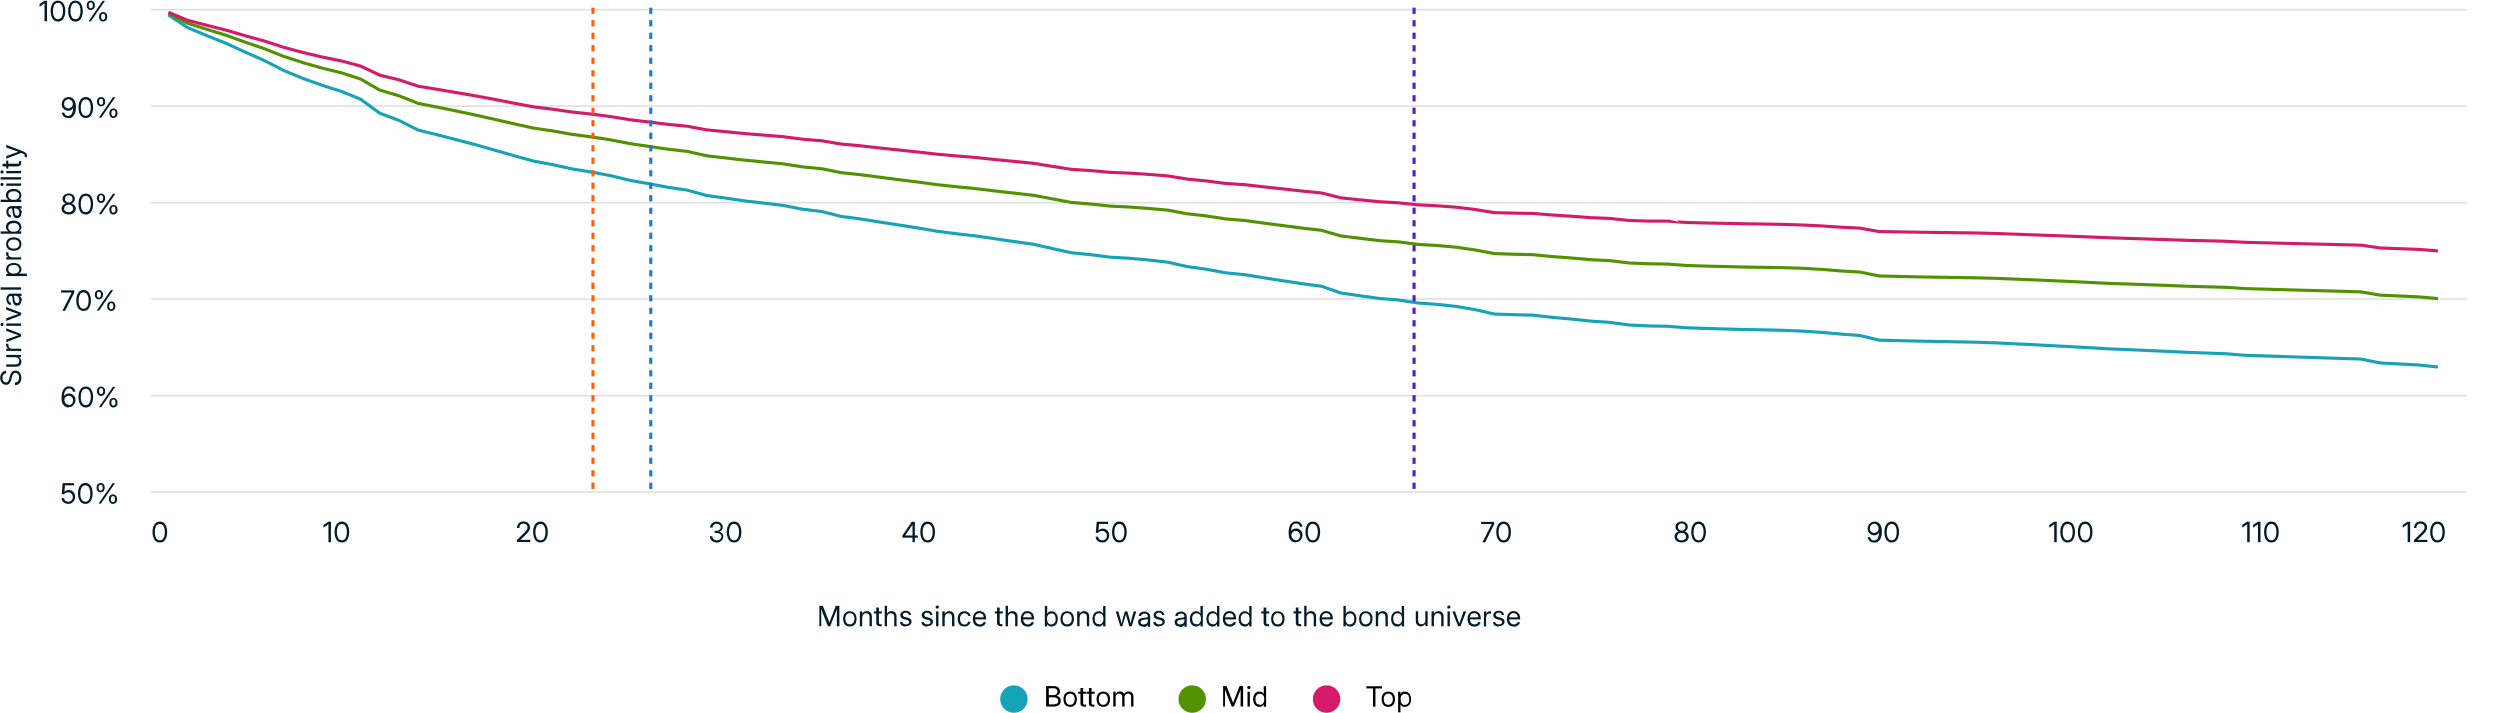 <?xml version="1.0" encoding="UTF-8"?>
<svg id="Layer_1" xmlns="http://www.w3.org/2000/svg" version="1.1" viewBox="0 0 1600 456.2">
  <!-- Generator: Adobe Illustrator 29.5.0, SVG Export Plug-In . SVG Version: 2.1.0 Build 137)  -->
  <defs>
    <style>
      .st0, .st1, .st2, .st3, .st4, .st5, .st6, .st7 {
        fill: none;
      }

      .st1 {
        stroke: #529200;
      }

      .st1, .st2, .st3, .st4, .st5, .st6, .st7 {
        stroke-miterlimit: 10;
      }

      .st1, .st2, .st3, .st4, .st6, .st7 {
        stroke-width: 2px;
      }

      .st8 {
        isolation: isolate;
      }

      .st9 {
        fill: #d61a69;
      }

      .st10 {
        fill: #011b2b;
      }

      .st2 {
        stroke: #f7620e;
      }

      .st2, .st4, .st6 {
        stroke-dasharray: 4 4;
      }

      .st3 {
        stroke: #16a3b6;
      }

      .st4 {
        stroke: #1a7cd6;
      }

      .st11 {
        fill: #16a3b6;
      }

      .st5 {
        stroke: #c1c1c1;
        stroke-opacity: .5;
      }

      .st12 {
        fill: #529200;
      }

      .st6 {
        stroke: #561ad6;
      }

      .st7 {
        stroke: #d61a69;
      }
    </style>
  </defs>
  <path class="st0" d="M96.7,6.2h1482v308.7H96.7V6.2Z"/>
  <line class="st5" x1="96.7" y1="314.9" x2="1578.7" y2="314.9"/>
  <line class="st5" x1="96.7" y1="253.2" x2="1578.7" y2="253.2"/>
  <line class="st5" x1="96.7" y1="191.4" x2="1578.7" y2="191.4"/>
  <line class="st5" x1="96.7" y1="129.7" x2="1578.7" y2="129.7"/>
  <line class="st5" x1="96.7" y1="67.9" x2="1578.7" y2="67.9"/>
  <line class="st5" x1="96.7" y1="6.2" x2="1578.7" y2="6.2"/>
  <g class="st8">
    <path class="st10" d="M102.3,347.2c-1,0-1.8-.3-2.5-.8s-1.2-1.3-1.6-2.3-.6-2.2-.6-3.6.2-2.6.6-3.6.9-1.8,1.6-2.3,1.5-.8,2.5-.8,1.8.3,2.5.8,1.2,1.3,1.6,2.3.6,2.2.6,3.6-.2,2.6-.6,3.6-.9,1.8-1.6,2.3-1.5.8-2.5.8ZM102.3,345.8c.7,0,1.2-.2,1.7-.6s.8-1,1.1-1.8.4-1.7.4-2.8-.1-2.1-.4-2.9-.6-1.4-1.1-1.8-1-.6-1.7-.6-1.2.2-1.7.6-.8,1-1.1,1.8-.4,1.7-.4,2.9.1,2.1.4,2.8.6,1.4,1.1,1.8,1,.6,1.7.6Z"/>
  </g>
  <g class="st8">
    <path class="st10" d="M211.8,333.9v13.1h-1.6v-11.5h0l-3.2,2.2v-1.7l3.1-2.1h1.8Z"/>
    <path class="st10" d="M218.8,347.2c-1,0-1.8-.3-2.5-.8s-1.2-1.3-1.6-2.3-.6-2.2-.6-3.6.2-2.6.6-3.6.9-1.8,1.6-2.3,1.5-.8,2.5-.8,1.8.3,2.5.8,1.2,1.3,1.6,2.3.6,2.2.6,3.6-.2,2.6-.6,3.6-.9,1.8-1.6,2.3-1.5.8-2.5.8ZM218.8,345.8c.7,0,1.2-.2,1.7-.6s.8-1,1.1-1.8.4-1.7.4-2.8-.1-2.1-.4-2.9-.6-1.4-1.1-1.8-1-.6-1.7-.6-1.2.2-1.7.6-.8,1-1.1,1.8-.4,1.7-.4,2.9.1,2.1.4,2.8.6,1.4,1.1,1.8,1,.6,1.7.6Z"/>
  </g>
  <g class="st8">
    <path class="st10" d="M330.8,347v-1.3l4.5-4.5c.5-.5,1-1,1.3-1.4s.6-.8.8-1.1.2-.8.2-1.2-.1-.9-.3-1.3-.5-.6-.9-.8-.8-.3-1.4-.3-1,.1-1.4.3-.7.6-.9,1-.3.9-.3,1.5h-1.5c0-.8.2-1.6.5-2.2s.8-1.1,1.5-1.5,1.4-.5,2.2-.5,1.5.2,2.1.5,1.1.8,1.5,1.4.5,1.2.5,2,0,1-.3,1.5-.5,1-.9,1.5-1,1.1-1.7,1.8l-3.2,3.1h0c0,0,6.3,0,6.3,0v1.4h-8.5Z"/>
    <path class="st10" d="M345.9,347.2c-1,0-1.8-.3-2.5-.8s-1.2-1.3-1.6-2.3-.6-2.2-.6-3.6.2-2.6.6-3.6.9-1.8,1.6-2.3,1.5-.8,2.5-.8,1.8.3,2.5.8,1.2,1.3,1.6,2.3.6,2.2.6,3.6-.2,2.6-.6,3.6-.9,1.8-1.6,2.3-1.5.8-2.5.8ZM345.9,345.8c.7,0,1.2-.2,1.7-.6s.8-1,1.1-1.8.4-1.7.4-2.8-.1-2.1-.4-2.9-.6-1.4-1.1-1.8-1-.6-1.7-.6-1.2.2-1.7.6-.8,1-1.1,1.8-.4,1.7-.4,2.9.1,2.1.4,2.8.6,1.4,1.1,1.8,1,.6,1.7.6Z"/>
  </g>
  <g class="st8">
    <path class="st10" d="M458.8,347.2c-.9,0-1.7-.2-2.3-.5s-1.2-.8-1.6-1.4-.6-1.3-.6-2.1h1.6c0,.5.1,1,.4,1.4s.6.7,1,.9.9.3,1.5.3,1.1,0,1.5-.3.8-.5,1-.8.4-.8.4-1.3-.1-.9-.4-1.2-.6-.6-1.1-.8-1-.3-1.7-.3h-1.1v-1.4h1.1c.5,0,1,0,1.4-.3s.7-.4,1-.8.3-.7.3-1.1-.1-.9-.3-1.2-.5-.6-.9-.8-.8-.3-1.3-.3-1,0-1.4.3-.7.5-.9.8-.4.8-.4,1.3h-1.6c0-.7.2-1.4.6-2s.9-1,1.5-1.3,1.4-.5,2.1-.5,1.5.2,2.1.5,1.1.8,1.4,1.3.5,1.1.5,1.8-.2,1.3-.6,1.8-1,.9-1.7,1.1h0c.6.2,1,.3,1.4.6s.7.6.9,1.1.3.9.3,1.4-.2,1.4-.6,2-.9,1-1.6,1.4-1.4.5-2.3.5Z"/>
    <path class="st10" d="M469.8,347.2c-1,0-1.8-.3-2.5-.8s-1.2-1.3-1.6-2.3-.6-2.2-.6-3.6.2-2.6.6-3.6.9-1.8,1.6-2.3,1.5-.8,2.5-.8,1.8.3,2.5.8,1.2,1.3,1.6,2.3.6,2.2.6,3.6-.2,2.6-.6,3.6-.9,1.8-1.6,2.3-1.5.8-2.5.8ZM469.8,345.8c.7,0,1.2-.2,1.7-.6s.8-1,1.1-1.8.4-1.7.4-2.8-.1-2.1-.4-2.9-.6-1.4-1.1-1.8-1-.6-1.7-.6-1.2.2-1.7.6-.8,1-1.1,1.8-.4,1.7-.4,2.9.1,2.1.4,2.8.6,1.4,1.1,1.8,1,.6,1.7.6Z"/>
  </g>
  <g class="st8">
    <path class="st10" d="M577.5,344.1v-1.3l6-8.8h1v1.9h-.6l-4.6,6.8h0c0,0,8.1,0,8.1,0v1.4h-9.9ZM584,347v-13.1h1.5v13.1h-1.5Z"/>
    <path class="st10" d="M593.7,347.2c-1,0-1.8-.3-2.5-.8s-1.2-1.3-1.6-2.3-.6-2.2-.6-3.6.2-2.6.6-3.6.9-1.8,1.6-2.3,1.5-.8,2.5-.8,1.8.3,2.5.8,1.2,1.3,1.6,2.3.6,2.2.6,3.6-.2,2.6-.6,3.6-.9,1.8-1.6,2.3-1.5.8-2.5.8ZM593.7,345.8c.7,0,1.2-.2,1.7-.6s.8-1,1.1-1.8.4-1.7.4-2.8-.1-2.1-.4-2.9-.6-1.4-1.1-1.8-1-.6-1.7-.6-1.2.2-1.7.6-.8,1-1.1,1.8-.4,1.7-.4,2.9.1,2.1.4,2.8.6,1.4,1.1,1.8,1,.6,1.7.6Z"/>
  </g>
  <g class="st8">
    <path class="st10" d="M705.5,347.2c-.8,0-1.5-.2-2.2-.5s-1.2-.8-1.5-1.3-.6-1.2-.6-1.9h1.6c0,.4.2.8.4,1.2s.6.6,1,.8.8.3,1.3.3,1-.1,1.5-.4.7-.6,1-1.1.4-1,.4-1.5-.1-1.1-.4-1.5-.6-.8-1-1.1-.9-.4-1.5-.4-1.1.1-1.6.3-.8.5-1.1.9h-1.5c0,0,.6-7.1.6-7.1h7.3v1.4h-5.8l-.4,4.1h0c.4-.3.8-.6,1.2-.8s1-.3,1.5-.3,1.2.1,1.7.3.9.5,1.3.9.7.9.9,1.4.3,1.1.3,1.8-.2,1.6-.6,2.3-.9,1.2-1.5,1.6-1.4.6-2.3.6Z"/>
    <path class="st10" d="M716.4,347.2c-1,0-1.8-.3-2.5-.8s-1.2-1.3-1.6-2.3-.6-2.2-.6-3.6.2-2.6.6-3.6.9-1.8,1.6-2.3,1.5-.8,2.5-.8,1.8.3,2.5.8,1.2,1.3,1.6,2.3.6,2.2.6,3.6-.2,2.6-.6,3.6-.9,1.8-1.6,2.3-1.5.8-2.5.8ZM716.4,345.8c.7,0,1.2-.2,1.7-.6s.8-1,1.1-1.8.4-1.7.4-2.8-.1-2.1-.4-2.9-.6-1.4-1.1-1.8-1-.6-1.7-.6-1.2.2-1.7.6-.8,1-1.1,1.8-.4,1.7-.4,2.9.1,2.1.4,2.8.6,1.4,1.1,1.8,1,.6,1.7.6Z"/>
  </g>
  <g class="st8">
    <path class="st10" d="M829.3,347.2c-.6,0-1.2-.1-1.8-.4s-1-.6-1.5-1.1-.7-1.1-1-1.9c-.2-.8-.3-1.7-.3-2.8s.1-2.1.3-3c.2-.9.5-1.7.9-2.3s.9-1.1,1.5-1.5,1.3-.5,2.1-.5,1.4.1,2,.4,1,.7,1.4,1.2c.4.5.6,1.1.7,1.8h-1.6c-.1-.6-.4-1.1-.8-1.5s-.9-.6-1.6-.6-1.3.2-1.8.6-.9,1-1.1,1.7-.4,1.6-.4,2.6h0c.2-.4.5-.7.8-.9s.7-.5,1.1-.6c.4-.1.9-.2,1.3-.2.8,0,1.5.2,2.1.6s1.1.9,1.5,1.5.5,1.4.5,2.2-.2,1.6-.6,2.3-.9,1.2-1.5,1.6c-.7.4-1.4.6-2.3.6ZM829.3,345.8c.5,0,1-.1,1.4-.4s.8-.6,1-1.1c.2-.5.4-.9.4-1.5s-.1-1-.4-1.5-.6-.8-1-1.1-.9-.4-1.4-.4-.8,0-1.1.2-.6.4-.9.6c-.3.3-.5.6-.6.9s-.2.7-.2,1.1.1,1,.4,1.5c.2.4.6.8,1,1.1s.9.4,1.4.4Z"/>
    <path class="st10" d="M840.2,347.2c-1,0-1.8-.3-2.5-.8s-1.2-1.3-1.6-2.3c-.4-1-.6-2.2-.6-3.6s.2-2.6.6-3.6c.4-1,.9-1.8,1.6-2.3s1.5-.8,2.5-.8,1.8.3,2.5.8,1.2,1.3,1.6,2.3.6,2.2.6,3.6-.2,2.6-.6,3.6-.9,1.8-1.6,2.3-1.5.8-2.5.8ZM840.2,345.8c.7,0,1.2-.2,1.7-.6.5-.4.8-1,1.1-1.8.2-.8.4-1.7.4-2.8s-.1-2.1-.4-2.9c-.2-.8-.6-1.4-1.1-1.8-.5-.4-1-.6-1.7-.6s-1.2.2-1.7.6c-.5.4-.8,1-1.1,1.8s-.4,1.7-.4,2.9.1,2.1.4,2.8.6,1.4,1.1,1.8c.5.4,1,.6,1.7.6Z"/>
  </g>
  <g class="st8">
    <path class="st10" d="M948.8,347l5.9-11.6h0c0,0-6.8,0-6.8,0v-1.4h8.4v1.5l-5.8,11.6h-1.7Z"/>
    <path class="st10" d="M962.3,347.2c-1,0-1.8-.3-2.5-.8s-1.2-1.3-1.6-2.3c-.4-1-.6-2.2-.6-3.6s.2-2.6.6-3.6c.4-1,.9-1.8,1.6-2.3s1.5-.8,2.5-.8,1.8.3,2.5.8,1.2,1.3,1.6,2.3.6,2.2.6,3.6-.2,2.6-.6,3.6-.9,1.8-1.6,2.3-1.5.8-2.5.8ZM962.3,345.8c.7,0,1.2-.2,1.7-.6.5-.4.8-1,1.1-1.8.2-.8.4-1.7.4-2.8s-.1-2.1-.4-2.9c-.2-.8-.6-1.4-1.1-1.8-.5-.4-1-.6-1.7-.6s-1.2.2-1.7.6c-.5.4-.8,1-1.1,1.8s-.4,1.7-.4,2.9.1,2.1.4,2.8.6,1.4,1.1,1.8c.5.4,1,.6,1.7.6Z"/>
  </g>
  <g class="st8">
    <path class="st10" d="M1076.2,347.2c-.9,0-1.6-.2-2.3-.5s-1.2-.7-1.6-1.3-.6-1.2-.6-1.9.1-1.1.4-1.6c.2-.5.6-.9,1-1.2s.9-.5,1.4-.6h0c-.7-.2-1.2-.5-1.6-1s-.6-1.2-.6-1.9.2-1.3.5-1.8.8-.9,1.4-1.2,1.3-.5,2.1-.5,1.4.2,2,.5,1.1.7,1.4,1.2.5,1.1.5,1.8-.2,1.4-.6,1.9c-.4.5-.9.9-1.6,1h0c.5.1,1,.3,1.4.6.4.3.7.7,1,1.2s.4,1,.4,1.6-.2,1.3-.6,1.9-.9,1-1.6,1.3-1.4.5-2.3.5ZM1076.2,345.8c.6,0,1.1,0,1.5-.3s.8-.5,1-.8.4-.8.4-1.2-.1-.9-.4-1.3-.6-.7-1-.9c-.4-.2-.9-.3-1.5-.3s-1.1.1-1.5.3c-.4.2-.8.5-1,.9-.2.4-.4.8-.4,1.3s.1.9.4,1.2.6.6,1,.8c.4.2.9.3,1.5.3ZM1076.2,339.6c.5,0,.9,0,1.3-.3.4-.2.6-.4.9-.8.2-.3.3-.7.3-1.2s-.1-.8-.3-1.2c-.2-.3-.5-.6-.8-.8-.4-.2-.8-.3-1.3-.3s-.9,0-1.3.3-.6.4-.8.8c-.2.3-.3.7-.3,1.2s.1.8.3,1.2c.2.3.5.6.9.8s.8.3,1.3.3Z"/>
    <path class="st10" d="M1087.1,347.2c-1,0-1.8-.3-2.5-.8s-1.2-1.3-1.6-2.3c-.4-1-.6-2.2-.6-3.6s.2-2.6.6-3.6c.4-1,.9-1.8,1.6-2.3s1.5-.8,2.5-.8,1.8.3,2.5.8,1.2,1.3,1.6,2.3.6,2.2.6,3.6-.2,2.6-.6,3.6-.9,1.8-1.6,2.3-1.5.8-2.5.8ZM1087.1,345.8c.7,0,1.2-.2,1.7-.6.5-.4.8-1,1.1-1.8.2-.8.4-1.7.4-2.8s-.1-2.1-.4-2.9c-.2-.8-.6-1.4-1.1-1.8-.5-.4-1-.6-1.7-.6s-1.2.2-1.7.6c-.5.4-.8,1-1.1,1.8s-.4,1.7-.4,2.9.1,2.1.4,2.8.6,1.4,1.1,1.8c.5.4,1,.6,1.7.6Z"/>
  </g>
  <g class="st8">
    <path class="st10" d="M1199.4,347.2c-.8,0-1.4-.1-2-.4-.6-.3-1.1-.7-1.4-1.2s-.6-1.1-.7-1.8h1.6c.1.6.4,1.1.8,1.5s1,.6,1.6.6,1.3-.2,1.8-.6.9-1,1.1-1.8.4-1.6.4-2.6h0c-.2.3-.5.6-.8.9s-.7.4-1.1.6-.8.2-1.3.2c-.8,0-1.5-.2-2.1-.6-.6-.4-1.1-.9-1.5-1.5s-.5-1.4-.5-2.2.2-1.6.6-2.3c.4-.7.9-1.2,1.6-1.6s1.4-.6,2.3-.6c.6,0,1.2.1,1.8.4s1,.6,1.4,1.1c.4.5.7,1.1,1,1.9s.4,1.7.4,2.8-.1,2.1-.3,3-.5,1.7-.9,2.3-.9,1.1-1.5,1.5-1.3.5-2.1.5ZM1199.5,341c.4,0,.8,0,1.1-.2.3-.2.7-.4.9-.6.3-.3.5-.6.6-.9.1-.4.2-.7.2-1.1s-.1-1-.4-1.5-.6-.8-1-1.1-.9-.4-1.4-.4-1,.1-1.4.4c-.4.3-.8.6-1,1.1s-.4.9-.4,1.5.1,1,.4,1.5.6.8,1,1c.4.3.9.4,1.4.4Z"/>
    <path class="st10" d="M1210.7,347.2c-1,0-1.8-.3-2.5-.8s-1.2-1.3-1.6-2.3c-.4-1-.6-2.2-.6-3.6s.2-2.6.6-3.6c.4-1,.9-1.8,1.6-2.3s1.5-.8,2.5-.8,1.8.3,2.5.8,1.2,1.3,1.6,2.3.6,2.2.6,3.6-.2,2.6-.6,3.6-.9,1.8-1.6,2.3-1.5.8-2.5.8ZM1210.7,345.8c.7,0,1.2-.2,1.7-.6.5-.4.8-1,1.1-1.8.2-.8.4-1.7.4-2.8s-.1-2.1-.4-2.9c-.2-.8-.6-1.4-1.1-1.8-.5-.4-1-.6-1.7-.6s-1.2.2-1.7.6c-.5.4-.8,1-1.1,1.8s-.4,1.7-.4,2.9.1,2.1.4,2.8.6,1.4,1.1,1.8c.5.4,1,.6,1.7.6Z"/>
  </g>
  <g class="st8">
    <path class="st10" d="M1316.3,333.9v13.1h-1.6v-11.5h0l-3.2,2.2v-1.7l3.1-2.1h1.8Z"/>
    <path class="st10" d="M1323.3,347.2c-1,0-1.8-.3-2.5-.8s-1.2-1.3-1.6-2.3c-.4-1-.6-2.2-.6-3.6s.2-2.6.6-3.6c.4-1,.9-1.8,1.6-2.3s1.5-.8,2.5-.8,1.8.3,2.5.8,1.2,1.3,1.6,2.3.6,2.2.6,3.6-.2,2.6-.6,3.6-.9,1.8-1.6,2.3-1.5.8-2.5.8ZM1323.3,345.8c.7,0,1.2-.2,1.7-.6.5-.4.8-1,1.1-1.8.2-.8.4-1.7.4-2.8s-.1-2.1-.4-2.9c-.2-.8-.6-1.4-1.1-1.8-.5-.4-1-.6-1.7-.6s-1.2.2-1.7.6c-.5.4-.8,1-1.1,1.8s-.4,1.7-.4,2.9.1,2.1.4,2.8.6,1.4,1.1,1.8c.5.4,1,.6,1.7.6Z"/>
    <path class="st10" d="M1334.5,347.2c-1,0-1.8-.3-2.5-.8s-1.2-1.3-1.6-2.3c-.4-1-.6-2.2-.6-3.6s.2-2.6.6-3.6c.4-1,.9-1.8,1.6-2.3s1.5-.8,2.5-.8,1.8.3,2.5.8,1.2,1.3,1.6,2.3.6,2.2.6,3.6-.2,2.6-.6,3.6-.9,1.8-1.6,2.3-1.5.8-2.5.8ZM1334.5,345.8c.7,0,1.2-.2,1.7-.6.5-.4.8-1,1.1-1.8.2-.8.4-1.7.4-2.8s-.1-2.1-.4-2.9c-.2-.8-.6-1.4-1.1-1.8-.5-.4-1-.6-1.7-.6s-1.2.2-1.7.6c-.5.4-.8,1-1.1,1.8s-.4,1.7-.4,2.9.1,2.1.4,2.8.6,1.4,1.1,1.8c.5.4,1,.6,1.7.6Z"/>
  </g>
  <g class="st8">
    <path class="st10" d="M1439.8,333.9v13.1h-1.6v-11.5h0l-3.2,2.2v-1.7l3.1-2.1h1.8Z"/>
    <path class="st10" d="M1446.7,333.9v13.1h-1.6v-11.5h0l-3.2,2.2v-1.7l3.1-2.1h1.8Z"/>
    <path class="st10" d="M1453.7,347.2c-1,0-1.8-.3-2.5-.8s-1.2-1.3-1.6-2.3c-.4-1-.6-2.2-.6-3.6s.2-2.6.6-3.6c.4-1,.9-1.8,1.6-2.3s1.5-.8,2.5-.8,1.8.3,2.5.8,1.2,1.3,1.6,2.3.6,2.2.6,3.6-.2,2.6-.6,3.6-.9,1.8-1.6,2.3-1.5.8-2.5.8ZM1453.7,345.8c.7,0,1.2-.2,1.7-.6.5-.4.8-1,1.1-1.8.2-.8.4-1.7.4-2.8s-.1-2.1-.4-2.9c-.2-.8-.6-1.4-1.1-1.8-.5-.4-1-.6-1.7-.6s-1.2.2-1.7.6c-.5.4-.8,1-1.1,1.8s-.4,1.7-.4,2.9.1,2.1.4,2.8.6,1.4,1.1,1.8c.5.4,1,.6,1.7.6Z"/>
  </g>
  <g class="st8">
    <path class="st10" d="M1542.5,333.9v13.1h-1.6v-11.5h0l-3.2,2.2v-1.7l3.1-2.1h1.8Z"/>
    <path class="st10" d="M1544.9,347v-1.3l4.5-4.5c.5-.5,1-1,1.3-1.4.3-.4.6-.8.8-1.1s.2-.8.2-1.2-.1-.9-.3-1.3-.5-.6-.9-.8-.8-.3-1.4-.3-1,.1-1.4.3c-.4.2-.7.6-.9,1s-.3.9-.3,1.5h-1.5c0-.8.2-1.6.5-2.2.4-.6.8-1.1,1.5-1.5s1.4-.5,2.2-.5,1.5.2,2.1.5,1.1.8,1.5,1.4.5,1.2.5,2,0,1-.3,1.5-.5,1-.9,1.5-1,1.1-1.7,1.8l-3.2,3.1h0c0,0,6.3,0,6.3,0v1.4h-8.5Z"/>
    <path class="st10" d="M1560,347.2c-1,0-1.8-.3-2.5-.8s-1.2-1.3-1.6-2.3c-.4-1-.6-2.2-.6-3.6s.2-2.6.6-3.6c.4-1,.9-1.8,1.6-2.3s1.5-.8,2.5-.8,1.8.3,2.5.8,1.2,1.3,1.6,2.3.6,2.2.6,3.6-.2,2.6-.6,3.6-.9,1.8-1.6,2.3-1.5.8-2.5.8ZM1560,345.8c.7,0,1.2-.2,1.7-.6.5-.4.8-1,1.1-1.8.2-.8.4-1.7.4-2.8s-.1-2.1-.4-2.9c-.2-.8-.6-1.4-1.1-1.8-.5-.4-1-.6-1.7-.6s-1.2.2-1.7.6c-.5.4-.8,1-1.1,1.8s-.4,1.7-.4,2.9.1,2.1.4,2.8.6,1.4,1.1,1.8c.5.4,1,.6,1.7.6Z"/>
  </g>
  <g class="st8">
    <path class="st10" d="M524.4,400.8v-13.1h2.2l3.3,8.4c0,.2.2.4.3.7s.2.6.3.9.2.6.3.9.2.6.2.8h-.4c0-.2.1-.5.2-.8s.2-.6.3-.9.2-.6.3-.9.2-.5.3-.7l3.2-8.4h2.3v13.1h-1.6v-7.5c0-.3,0-.6,0-.9s0-.7,0-1,0-.7,0-1.1,0-.7,0-1.1h.2c-.1.4-.3.8-.4,1.2s-.3.8-.4,1.1-.2.7-.4,1-.2.5-.3.8l-3,7.5h-1.4l-3-7.5c0-.2-.2-.5-.3-.8s-.2-.6-.4-1-.3-.7-.4-1.1-.3-.8-.4-1.2h.2c0,.3,0,.7,0,1s0,.7,0,1.1,0,.7,0,1.1,0,.6,0,.9v7.5h-1.6Z"/>
    <path class="st10" d="M543.9,401c-.9,0-1.6-.2-2.3-.6s-1.2-1-1.5-1.7-.5-1.6-.5-2.6.2-1.8.5-2.6.9-1.3,1.5-1.7,1.4-.6,2.3-.6,1.6.2,2.3.6,1.2,1,1.5,1.7.5,1.6.5,2.6-.2,1.8-.5,2.6-.9,1.3-1.5,1.7-1.4.6-2.3.6ZM543.9,399.6c.6,0,1.1-.2,1.6-.5s.7-.7,1-1.3.3-1.1.3-1.8-.1-1.3-.3-1.8-.5-1-1-1.3-.9-.5-1.6-.5-1.1.2-1.6.5-.7.7-1,1.3-.3,1.2-.3,1.8.1,1.3.3,1.8.5,1,.9,1.3.9.5,1.6.5Z"/>
    <path class="st10" d="M551.8,395.2v5.6h-1.5v-9.5h1.5v2.3s-.3,0-.3,0c.3-.9.7-1.5,1.3-1.9s1.2-.6,1.9-.6,1.2.1,1.7.4.9.7,1.2,1.2.4,1.2.4,2.1v6h-1.5v-5.9c0-.8-.2-1.4-.6-1.8s-.9-.6-1.6-.6-.9,0-1.2.3-.7.5-.9.9-.3.9-.3,1.5Z"/>
    <path class="st10" d="M564.4,391.3v1.3h-5.1v-1.3h5.1ZM561,388.8h1.5v9.6c0,.4,0,.7.2.8s.4.3.8.3.3,0,.4,0,.3,0,.4,0v1.3s-.2,0-.4,0-.4,0-.6,0c-.8,0-1.4-.2-1.9-.6s-.6-1-.6-1.7v-9.7Z"/>
    <path class="st10" d="M567.7,395.2v5.6h-1.5v-13.1h1.5v5.9h-.4c.3-.9.7-1.5,1.3-1.9s1.2-.6,1.9-.6,1.2.1,1.7.4.9.7,1.2,1.2.4,1.2.4,2.1v6h-1.5v-5.9c0-.8-.2-1.4-.6-1.8s-.9-.6-1.6-.6-.9,0-1.2.3-.7.5-.9.9-.3.9-.3,1.5Z"/>
    <path class="st10" d="M579.7,401c-.7,0-1.3-.1-1.8-.3s-1-.5-1.3-.9-.5-.9-.6-1.6l1.5-.2c0,.5.3,1,.7,1.2s.9.4,1.5.4,1.2-.1,1.6-.4.6-.6.6-1-.1-.6-.4-.9-.6-.4-1-.5l-1.6-.4c-.9-.2-1.5-.5-2-1s-.7-1-.7-1.7.1-1,.4-1.4.7-.7,1.2-1,1.1-.4,1.8-.4,1.2.1,1.7.3.9.5,1.2.9.5.9.6,1.4l-1.4.2c0-.4-.3-.8-.6-1.1s-.8-.5-1.4-.5-1,.1-1.4.4-.5.6-.5,1,.1.6.4.9.6.4,1.1.5l1.5.4c.9.2,1.5.5,2,1s.6,1,.6,1.6-.2,1.1-.5,1.5-.8.8-1.3,1-1.2.4-1.9.4Z"/>
    <path class="st10" d="M593.4,401c-.7,0-1.3-.1-1.8-.3s-1-.5-1.3-.9-.5-.9-.6-1.6l1.5-.2c0,.5.3,1,.7,1.2s.9.4,1.5.4,1.2-.1,1.6-.4.6-.6.6-1-.1-.6-.4-.9-.6-.4-1-.5l-1.6-.4c-.9-.2-1.5-.5-2-1s-.7-1-.7-1.7.1-1,.4-1.4.7-.7,1.2-1,1.1-.4,1.8-.4,1.2.1,1.7.3.9.5,1.2.9.5.9.6,1.4l-1.4.2c0-.4-.3-.8-.6-1.1s-.8-.5-1.4-.5-1,.1-1.4.4-.5.6-.5,1,.1.6.4.9.6.4,1.1.5l1.5.4c.9.2,1.5.5,2,1s.6,1,.6,1.6-.2,1.1-.5,1.5-.8.8-1.3,1-1.2.4-1.9.4Z"/>
    <path class="st10" d="M599.8,389.5c-.3,0-.5-.1-.7-.3s-.3-.4-.3-.7.1-.5.3-.7.5-.3.7-.3.5,0,.8.3.3.4.3.7-.1.5-.3.7-.5.3-.7.3ZM599.1,400.8v-9.5h1.5v9.5h-1.5Z"/>
    <path class="st10" d="M604.6,395.2v5.6h-1.5v-9.5h1.5v2.3s-.3,0-.3,0c.3-.9.7-1.5,1.3-1.9s1.2-.6,1.9-.6,1.2.1,1.7.4.9.7,1.2,1.2.4,1.2.4,2.1v6h-1.5v-5.9c0-.8-.2-1.4-.6-1.8s-.9-.6-1.6-.6-.9,0-1.2.3-.7.5-.9.9-.3.9-.3,1.5Z"/>
    <path class="st10" d="M617.2,401c-.9,0-1.6-.2-2.3-.6s-1.2-1-1.5-1.7-.5-1.6-.5-2.6.2-1.8.5-2.6.9-1.3,1.5-1.7,1.4-.6,2.3-.6,1,0,1.4.2.8.3,1.2.6.6.6.9.9.4.8.5,1.2l-1.5.2c0-.3-.2-.5-.3-.7s-.3-.4-.5-.6-.4-.3-.7-.4-.6-.1-.9-.1c-.6,0-1.1.2-1.6.5s-.7.7-1,1.3-.3,1.2-.3,1.8.1,1.3.3,1.8.5,1,.9,1.3.9.5,1.6.5.6,0,.9-.1.5-.2.7-.4.4-.4.5-.6.2-.5.3-.8l1.5.2c0,.5-.3.9-.5,1.2s-.5.7-.9,1-.7.5-1.2.6-.9.2-1.4.2Z"/>
    <path class="st10" d="M627,401c-.9,0-1.7-.2-2.4-.6s-1.2-1-1.5-1.7-.5-1.6-.5-2.6.2-1.8.5-2.6.9-1.3,1.5-1.8,1.4-.6,2.2-.6,1.1.1,1.7.3,1,.5,1.4.9.7.9.9,1.5.3,1.3.3,2.1v.5h-7.6v-1.3h6.8l-.7.5c0-.6-.1-1.2-.3-1.7s-.5-.9-.9-1.1-.9-.4-1.5-.4-1.1.1-1.5.4-.7.6-1,1.1-.3,1-.3,1.6v.7c0,.7.1,1.3.4,1.8s.6.9,1,1.2,1,.4,1.6.4.8,0,1.1-.2.6-.3.8-.5.4-.5.5-.8l1.5.2c-.1.5-.4,1-.7,1.4s-.8.7-1.4,1-1.2.4-1.8.4Z"/>
    <path class="st10" d="M641.8,391.3v1.3h-5.1v-1.3h5.1ZM638.3,388.8h1.5v9.6c0,.4,0,.7.2.8s.4.3.8.3.3,0,.4,0,.3,0,.4,0v1.3s-.2,0-.4,0-.4,0-.6,0c-.8,0-1.4-.2-1.9-.6s-.6-1-.6-1.7v-9.7Z"/>
    <path class="st10" d="M645.1,395.2v5.6h-1.5v-13.1h1.5v5.9h-.4c.3-.9.7-1.5,1.3-1.9s1.2-.6,1.9-.6,1.2.1,1.7.4.9.7,1.2,1.2.4,1.2.4,2.1v6h-1.5v-5.9c0-.8-.2-1.4-.6-1.8s-.9-.6-1.6-.6-.9,0-1.2.3-.7.5-.9.9-.3.9-.3,1.5Z"/>
    <path class="st10" d="M657.7,401c-.9,0-1.7-.2-2.4-.6s-1.2-1-1.5-1.7-.5-1.6-.5-2.6.2-1.8.5-2.6.9-1.3,1.5-1.8,1.4-.6,2.2-.6,1.1.1,1.7.3,1,.5,1.4.9.7.9.9,1.5.3,1.3.3,2.1v.5h-7.6v-1.3h6.8l-.7.5c0-.6-.1-1.2-.3-1.7s-.5-.9-.9-1.1-.9-.4-1.5-.4-1.1.1-1.5.4-.7.6-1,1.1-.3,1-.3,1.6v.7c0,.7.1,1.3.4,1.8s.6.9,1,1.2,1,.4,1.6.4.8,0,1.1-.2.6-.3.8-.5.4-.5.5-.8l1.5.2c-.1.5-.4,1-.7,1.4s-.8.7-1.4,1-1.2.4-1.8.4Z"/>
    <path class="st10" d="M673,401c-.5,0-.9,0-1.3-.2s-.7-.4-.9-.6-.5-.5-.6-.8h0v1.5h-1.5v-13.1h1.5v5h0c.2-.3.4-.5.6-.8s.6-.4.9-.6.8-.2,1.3-.2c.8,0,1.5.2,2.1.6s1.1,1,1.4,1.7.5,1.6.5,2.6-.2,1.9-.5,2.6-.8,1.3-1.4,1.7-1.3.6-2.1.6ZM672.8,399.6c.6,0,1.1-.1,1.5-.4s.7-.7,1-1.2.3-1.2.3-1.9-.1-1.4-.3-1.9-.5-.9-.9-1.2-.9-.4-1.5-.4-1.1.1-1.5.4-.7.7-1,1.2-.3,1.2-.3,1.9.1,1.3.3,1.9.5,1,1,1.3.9.4,1.5.4Z"/>
    <path class="st10" d="M683,401c-.9,0-1.6-.2-2.3-.6s-1.2-1-1.5-1.7-.5-1.6-.5-2.6.2-1.8.5-2.6.9-1.3,1.5-1.7,1.4-.6,2.3-.6,1.6.2,2.3.6,1.2,1,1.5,1.7.5,1.6.5,2.6-.2,1.8-.5,2.6-.9,1.3-1.5,1.7-1.4.6-2.3.6ZM683,399.6c.6,0,1.1-.2,1.6-.5s.7-.7,1-1.3.3-1.1.3-1.8-.1-1.3-.3-1.8-.5-1-1-1.3-.9-.5-1.6-.5-1.1.2-1.6.5-.7.7-1,1.3-.3,1.2-.3,1.8.1,1.3.3,1.8.5,1,.9,1.3.9.5,1.6.5Z"/>
    <path class="st10" d="M690.9,395.2v5.6h-1.5v-9.5h1.5v2.3s-.3,0-.3,0c.3-.9.7-1.5,1.3-1.9s1.2-.6,1.9-.6,1.2.1,1.7.4.9.7,1.2,1.2.4,1.2.4,2.1v6h-1.5v-5.9c0-.8-.2-1.4-.6-1.8s-.9-.6-1.6-.6-.9,0-1.2.3-.7.5-.9.9-.3.9-.3,1.5Z"/>
    <path class="st10" d="M703.2,401c-.8,0-1.5-.2-2.1-.6s-1.1-1-1.4-1.7-.5-1.6-.5-2.6.2-1.9.5-2.6.8-1.3,1.4-1.7,1.3-.6,2.1-.6.9,0,1.3.2.7.4.9.6.5.5.6.8h0v-5h1.5v13.1h-1.5v-1.5h0c-.2.3-.4.5-.7.8s-.6.5-.9.6-.8.2-1.3.2ZM703.4,399.6c.6,0,1.1-.1,1.5-.4s.7-.7,1-1.3.3-1.2.3-1.9-.1-1.3-.3-1.9-.5-.9-1-1.2-.9-.4-1.5-.4-1.1.1-1.5.4-.7.7-1,1.2-.3,1.2-.3,1.9.1,1.3.3,1.9.5,1,1,1.2.9.4,1.5.4Z"/>
    <path class="st10" d="M717,400.8l-2.9-9.5h1.6l1.2,4.2c.2.6.4,1.3.5,2s.4,1.4.5,2.2h-.2c.2-.8.4-1.5.5-2.2s.4-1.4.5-2l1.2-4.2h1.6l1.2,4.2c.2.6.4,1.3.5,2s.3,1.4.5,2.2h-.3c.2-.8.4-1.5.5-2.2s.4-1.4.5-2l1.2-4.2h1.6l-2.9,9.5h-1.6l-1.2-4.3c-.1-.4-.2-.9-.4-1.3s-.2-.9-.3-1.4-.2-.9-.4-1.4h.4c-.1.5-.2.9-.4,1.4s-.2.9-.4,1.4-.2.9-.4,1.3l-1.3,4.3h-1.5Z"/>
    <path class="st10" d="M731.7,401c-.6,0-1.2-.1-1.7-.3s-.9-.5-1.2-1-.4-1-.4-1.6.1-1,.3-1.3.5-.6.9-.8.8-.3,1.2-.4.9-.2,1.4-.2c.6,0,1.1-.1,1.4-.2s.6-.1.8-.2.2-.3.2-.5h0c0-.4,0-.8-.2-1s-.4-.5-.7-.6-.7-.2-1.1-.2-.8,0-1.2.2-.6.3-.8.6-.3.5-.4.8l-1.5-.2c.1-.6.4-1.1.7-1.5s.8-.7,1.4-.9,1.1-.3,1.7-.3.9,0,1.3.2.8.3,1.2.6.6.6.8,1,.3.9.3,1.5v6.4h-1.5v-1.3h0c-.1.2-.3.5-.5.7s-.5.4-.9.6-.8.2-1.4.2ZM731.9,399.6c.6,0,1.1-.1,1.5-.3s.7-.5.9-.9.3-.7.3-1.1v-1.2c0,0-.2.1-.4.2s-.4.1-.6.1-.5,0-.8.1-.5,0-.7.1c-.4,0-.7.1-1,.2s-.6.3-.8.5-.3.5-.3.9,0,.6.2.8.4.4.7.5.6.2,1,.2Z"/>
    <path class="st10" d="M741.8,401c-.7,0-1.3-.1-1.8-.3s-1-.5-1.3-.9-.5-.9-.6-1.6l1.5-.2c0,.5.3,1,.7,1.2s.9.4,1.5.4,1.2-.1,1.6-.4.6-.6.6-1-.1-.6-.4-.9-.6-.4-1-.5l-1.6-.4c-.9-.2-1.5-.5-2-1s-.7-1-.7-1.7.1-1,.4-1.4.7-.7,1.2-1,1.1-.4,1.8-.4,1.2.1,1.7.3.9.5,1.2.9.5.9.6,1.4l-1.4.2c0-.4-.3-.8-.6-1.1s-.8-.5-1.4-.5-1,.1-1.4.4-.5.6-.5,1,.1.6.4.9.6.4,1.1.5l1.5.4c.9.2,1.5.5,2,1s.6,1,.6,1.6-.2,1.1-.5,1.5-.8.8-1.3,1-1.2.4-1.9.4Z"/>
    <path class="st10" d="M755.1,401c-.6,0-1.2-.1-1.7-.3s-.9-.5-1.2-1-.4-1-.4-1.6.1-1,.3-1.3.5-.6.9-.8.8-.3,1.2-.4.9-.2,1.4-.2c.6,0,1.1-.1,1.4-.2s.6-.1.8-.2.2-.3.2-.5h0c0-.4,0-.8-.2-1s-.4-.5-.7-.6-.7-.2-1.1-.2-.8,0-1.2.2-.6.3-.8.6-.3.5-.4.8l-1.5-.2c.1-.6.4-1.1.7-1.5s.8-.7,1.4-.9,1.1-.3,1.7-.3.9,0,1.3.2.8.3,1.2.6.6.6.8,1,.3.9.3,1.5v6.4h-1.5v-1.3h0c-.1.2-.3.5-.5.7s-.5.4-.9.6-.8.2-1.4.2ZM755.3,399.6c.6,0,1.1-.1,1.5-.3s.7-.5.9-.9.3-.7.3-1.1v-1.2c0,0-.2.1-.4.2s-.4.1-.6.1-.5,0-.8.1-.5,0-.7.1c-.4,0-.7.1-1,.2s-.6.3-.8.5-.3.5-.3.9,0,.6.2.8.4.4.7.5.6.2,1,.2Z"/>
    <path class="st10" d="M765.5,401c-.8,0-1.5-.2-2.1-.6s-1.1-1-1.4-1.7-.5-1.6-.5-2.6.2-1.9.5-2.6.8-1.3,1.4-1.7,1.3-.6,2.1-.6.9,0,1.3.2.7.4.9.6.5.5.6.8h0v-5h1.5v13.1h-1.5v-1.5h0c-.2.3-.4.5-.7.8s-.6.5-.9.6-.8.2-1.3.2ZM765.8,399.6c.6,0,1.1-.1,1.5-.4s.7-.7,1-1.3.3-1.2.3-1.9-.1-1.3-.3-1.9-.5-.9-1-1.2-.9-.4-1.5-.4-1.1.1-1.5.4-.7.7-1,1.2-.3,1.2-.3,1.9.1,1.3.3,1.9.5,1,1,1.2.9.4,1.5.4Z"/>
    <path class="st10" d="M776.1,401c-.8,0-1.5-.2-2.1-.6s-1.1-1-1.4-1.7-.5-1.6-.5-2.6.2-1.9.5-2.6.8-1.3,1.4-1.7,1.3-.6,2.1-.6.9,0,1.3.2.7.4.9.6.5.5.6.8h0v-5h1.5v13.1h-1.5v-1.5h0c-.2.3-.4.5-.7.8s-.6.5-.9.6-.8.2-1.3.2ZM776.3,399.6c.6,0,1.1-.1,1.5-.4s.7-.7,1-1.3.3-1.2.3-1.9-.1-1.3-.3-1.9-.5-.9-1-1.2-.9-.4-1.5-.4-1.1.1-1.5.4-.7.7-1,1.2-.3,1.2-.3,1.9.1,1.3.3,1.9.5,1,1,1.2.9.4,1.5.4Z"/>
    <path class="st10" d="M787,401c-.9,0-1.7-.2-2.4-.6s-1.2-1-1.5-1.7-.5-1.6-.5-2.6.2-1.8.5-2.6.9-1.3,1.5-1.8,1.4-.6,2.2-.6,1.1.1,1.7.3,1,.5,1.4.9.7.9.9,1.5.3,1.3.3,2.1v.5h-7.6v-1.3h6.8l-.7.5c0-.6-.1-1.2-.3-1.7s-.5-.9-.9-1.1-.9-.4-1.5-.4-1.1.1-1.5.4-.7.6-1,1.1-.3,1-.3,1.6v.7c0,.7.1,1.3.4,1.8s.6.9,1,1.2,1,.4,1.6.4.8,0,1.1-.2.6-.3.8-.5.4-.5.5-.8l1.5.2c-.1.5-.4,1-.7,1.4s-.8.7-1.4,1-1.2.4-1.8.4Z"/>
    <path class="st10" d="M796.7,401c-.8,0-1.5-.2-2.1-.6s-1.1-1-1.4-1.7-.5-1.6-.5-2.6.2-1.9.5-2.6.8-1.3,1.4-1.7,1.3-.6,2.1-.6.9,0,1.3.2.7.4.9.6.5.5.6.8h0v-5h1.5v13.1h-1.5v-1.5h0c-.2.3-.4.5-.7.8s-.6.5-.9.6c-.4.2-.8.2-1.3.2ZM796.9,399.6c.6,0,1.1-.1,1.5-.4s.7-.7,1-1.3.3-1.2.3-1.9-.1-1.3-.3-1.9c-.2-.5-.5-.9-1-1.2s-.9-.4-1.5-.4-1.1.1-1.5.4-.7.7-1,1.2-.3,1.2-.3,1.9.1,1.3.3,1.9.5,1,1,1.2.9.4,1.5.4Z"/>
    <path class="st10" d="M812.3,391.3v1.3h-5.1v-1.3h5.1ZM808.9,388.8h1.5v9.6c0,.4,0,.7.2.8s.4.3.8.3.3,0,.4,0,.3,0,.4,0v1.3s-.2,0-.4,0-.4,0-.6,0c-.8,0-1.4-.2-1.9-.6-.4-.4-.6-1-.6-1.7v-9.7Z"/>
    <path class="st10" d="M817.8,401c-.9,0-1.6-.2-2.3-.6-.7-.4-1.2-1-1.5-1.7s-.5-1.6-.5-2.6.2-1.8.5-2.6.9-1.3,1.5-1.7c.7-.4,1.4-.6,2.3-.6s1.6.2,2.3.6c.7.4,1.2,1,1.5,1.7.4.7.5,1.6.5,2.6s-.2,1.8-.5,2.6c-.4.7-.9,1.3-1.5,1.7-.7.4-1.4.6-2.3.6ZM817.8,399.6c.6,0,1.1-.2,1.6-.5s.7-.7,1-1.3.3-1.1.3-1.8-.1-1.3-.3-1.8-.5-1-1-1.3-.9-.5-1.6-.5-1.1.2-1.6.5-.7.7-1,1.3c-.2.5-.3,1.2-.3,1.8s.1,1.3.3,1.8c.2.5.5,1,.9,1.3.4.3.9.5,1.6.5Z"/>
    <path class="st10" d="M832.9,391.3v1.3h-5.1v-1.3h5.1ZM829.5,388.8h1.5v9.6c0,.4,0,.7.2.8s.4.3.8.3.3,0,.4,0,.3,0,.4,0v1.3s-.2,0-.4,0-.4,0-.6,0c-.8,0-1.4-.2-1.9-.6-.4-.4-.6-1-.6-1.7v-9.7Z"/>
    <path class="st10" d="M836.2,395.2v5.6h-1.5v-13.1h1.5v5.9h-.4c.3-.9.7-1.5,1.3-1.9s1.2-.6,1.9-.6,1.2.1,1.7.4.9.7,1.2,1.2.4,1.2.4,2.1v6h-1.5v-5.9c0-.8-.2-1.4-.6-1.8s-.9-.6-1.6-.6-.9,0-1.2.3-.7.5-.9.9-.3.9-.3,1.5Z"/>
    <path class="st10" d="M848.9,401c-.9,0-1.7-.2-2.4-.6s-1.2-1-1.5-1.7-.5-1.6-.5-2.6.2-1.8.5-2.6c.4-.7.9-1.3,1.5-1.8.6-.4,1.4-.6,2.2-.6s1.1.1,1.7.3c.5.2,1,.5,1.4.9.4.4.7.9.9,1.5s.3,1.3.3,2.1v.5h-7.6v-1.3h6.8l-.7.5c0-.6-.1-1.2-.3-1.7s-.5-.9-.9-1.1-.9-.4-1.5-.4-1.1.1-1.5.4c-.4.3-.7.6-1,1.1s-.3,1-.3,1.6v.7c0,.7.1,1.3.4,1.8s.6.9,1,1.2,1,.4,1.6.4.8,0,1.1-.2c.3-.1.6-.3.8-.5s.4-.5.5-.8l1.5.2c-.1.5-.4,1-.7,1.4-.4.4-.8.7-1.4,1-.5.2-1.2.4-1.8.4Z"/>
    <path class="st10" d="M864.1,401c-.5,0-.9,0-1.3-.2-.4-.2-.7-.4-.9-.6-.3-.3-.5-.5-.6-.8h0v1.5h-1.5v-13.1h1.5v5h0c.2-.3.4-.5.6-.8.3-.2.6-.4.9-.6.4-.2.8-.2,1.3-.2.8,0,1.5.2,2.1.6s1.1,1,1.4,1.7c.3.7.5,1.6.5,2.6s-.2,1.9-.5,2.6-.8,1.3-1.4,1.7c-.6.4-1.3.6-2.1.6ZM863.9,399.6c.6,0,1.1-.1,1.5-.4.4-.3.7-.7,1-1.2s.3-1.2.3-1.9-.1-1.4-.3-1.9-.5-.9-.9-1.2-.9-.4-1.5-.4-1.1.1-1.5.4-.7.7-1,1.2c-.2.5-.3,1.2-.3,1.9s.1,1.3.3,1.9c.2.5.5,1,1,1.3s.9.4,1.5.4Z"/>
    <path class="st10" d="M874.1,401c-.9,0-1.6-.2-2.3-.6-.7-.4-1.2-1-1.5-1.7s-.5-1.6-.5-2.6.2-1.8.5-2.6.9-1.3,1.5-1.7c.7-.4,1.4-.6,2.3-.6s1.6.2,2.3.6c.7.4,1.2,1,1.5,1.7.4.7.5,1.6.5,2.6s-.2,1.8-.5,2.6c-.4.7-.9,1.3-1.5,1.7-.7.4-1.4.6-2.3.6ZM874.1,399.6c.6,0,1.1-.2,1.6-.5s.7-.7,1-1.3.3-1.1.3-1.8-.1-1.3-.3-1.8-.5-1-1-1.3-.9-.5-1.6-.5-1.1.2-1.6.5-.7.7-1,1.3c-.2.5-.3,1.2-.3,1.8s.1,1.3.3,1.8c.2.5.5,1,.9,1.3.4.3.9.5,1.6.5Z"/>
    <path class="st10" d="M882,395.2v5.6h-1.5v-9.5h1.5v2.3s-.3,0-.3,0c.3-.9.7-1.5,1.3-1.9s1.2-.6,1.9-.6,1.2.1,1.7.4.9.7,1.2,1.2c.3.5.4,1.2.4,2.1v6h-1.5v-5.9c0-.8-.2-1.4-.6-1.8s-.9-.6-1.6-.6-.9,0-1.2.3-.7.5-.9.9-.3.9-.3,1.5Z"/>
    <path class="st10" d="M894.3,401c-.8,0-1.5-.2-2.1-.6s-1.1-1-1.4-1.7c-.3-.7-.5-1.6-.5-2.6s.2-1.9.5-2.6c.3-.7.8-1.3,1.4-1.7s1.3-.6,2.1-.6.9,0,1.3.2.7.4.9.6.5.5.6.8h0v-5h1.5v13.1h-1.5v-1.5h0c-.2.3-.4.5-.7.8s-.6.5-.9.6c-.4.2-.8.2-1.3.2ZM894.5,399.6c.6,0,1.1-.1,1.5-.4s.7-.7,1-1.3.3-1.2.3-1.9-.1-1.3-.3-1.9c-.2-.5-.5-.9-1-1.2s-.9-.4-1.5-.4-1.1.1-1.5.4c-.4.3-.7.7-1,1.2s-.3,1.2-.3,1.9.1,1.3.3,1.9.5,1,1,1.2.9.4,1.5.4Z"/>
    <path class="st10" d="M909.4,400.9c-.6,0-1.2-.1-1.7-.4s-.9-.7-1.2-1.2-.4-1.2-.4-2.1v-6h1.5v5.9c0,.8.2,1.4.6,1.8.4.4.9.6,1.6.6s.9,0,1.2-.3c.4-.2.7-.5.9-.9s.3-.9.3-1.5v-5.6h1.5v9.5h-1.5v-2.3h.3c-.3.9-.7,1.5-1.3,1.9s-1.2.6-1.9.6Z"/>
    <path class="st10" d="M917.7,395.2v5.6h-1.5v-9.5h1.5v2.3s-.3,0-.3,0c.3-.9.7-1.5,1.3-1.9s1.2-.6,1.9-.6,1.2.1,1.7.4.9.7,1.2,1.2c.3.5.4,1.2.4,2.1v6h-1.5v-5.9c0-.8-.2-1.4-.6-1.8s-.9-.6-1.6-.6-.9,0-1.2.3-.7.5-.9.9-.3.9-.3,1.5Z"/>
    <path class="st10" d="M927.2,389.5c-.3,0-.5-.1-.7-.3s-.3-.4-.3-.7.1-.5.3-.7.5-.3.7-.3.5,0,.8.3.3.4.3.7-.1.5-.3.7-.5.3-.7.3ZM926.4,400.8v-9.5h1.5v9.5h-1.5Z"/>
    <path class="st10" d="M933.2,400.8l-3.7-9.5h1.7l2,5.6c.2.5.4,1,.5,1.5s.3,1,.5,1.5h-.5c.2-.5.3-1,.5-1.5s.3-1,.5-1.5l2-5.6h1.7l-3.7,9.5h-1.6Z"/>
    <path class="st10" d="M943.6,401c-.9,0-1.7-.2-2.4-.6s-1.2-1-1.5-1.7-.5-1.6-.5-2.6.2-1.8.5-2.6c.4-.7.9-1.3,1.5-1.8.6-.4,1.4-.6,2.2-.6s1.1.1,1.7.3c.5.2,1,.5,1.4.9.4.4.7.9.9,1.5s.3,1.3.3,2.1v.5h-7.6v-1.3h6.8l-.7.5c0-.6-.1-1.2-.3-1.7s-.5-.9-.9-1.1-.9-.4-1.5-.4-1.1.1-1.5.4c-.4.3-.7.6-1,1.1s-.3,1-.3,1.6v.7c0,.7.1,1.3.4,1.8s.6.9,1,1.2,1,.4,1.6.4.8,0,1.1-.2c.3-.1.6-.3.8-.5s.4-.5.5-.8l1.5.2c-.1.5-.4,1-.7,1.4-.4.4-.8.7-1.4,1-.5.2-1.2.4-1.8.4Z"/>
    <path class="st10" d="M949.7,400.8v-9.5h1.5v1.5h0c.2-.5.5-.9.9-1.2.4-.3.9-.4,1.5-.4s.3,0,.4,0,.2,0,.3,0v1.5c0,0-.2,0-.4,0s-.4,0-.6,0c-.4,0-.8,0-1.1.3s-.6.4-.8.8c-.2.3-.3.8-.3,1.2v5.9h-1.5Z"/>
    <path class="st10" d="M959.2,401c-.7,0-1.3-.1-1.8-.3s-1-.5-1.3-.9-.5-.9-.6-1.6l1.5-.2c0,.5.3,1,.7,1.2.4.3.9.4,1.5.4s1.2-.1,1.6-.4.6-.6.6-1-.1-.6-.4-.9c-.2-.2-.6-.4-1-.5l-1.6-.4c-.9-.2-1.5-.5-2-1-.4-.4-.7-1-.7-1.7s.1-1,.4-1.4.7-.7,1.2-1,1.1-.4,1.8-.4,1.2.1,1.7.3.9.5,1.2.9c.3.4.5.9.6,1.4l-1.4.2c0-.4-.3-.8-.6-1.1s-.8-.5-1.4-.5-1,.1-1.4.4-.5.6-.5,1,.1.6.4.9.6.4,1.1.5l1.5.4c.9.2,1.5.5,2,1s.6,1,.6,1.6-.2,1.1-.5,1.5-.8.8-1.3,1-1.2.4-1.9.4Z"/>
    <path class="st10" d="M968.8,401c-.9,0-1.7-.2-2.4-.6s-1.2-1-1.5-1.7-.5-1.6-.5-2.6.2-1.8.5-2.6c.4-.7.9-1.3,1.5-1.8.6-.4,1.4-.6,2.2-.6s1.1.1,1.7.3c.5.2,1,.5,1.4.9.4.4.7.9.9,1.5s.3,1.3.3,2.1v.5h-7.6v-1.3h6.8l-.7.5c0-.6-.1-1.2-.3-1.7s-.5-.9-.9-1.1-.9-.4-1.5-.4-1.1.1-1.5.4c-.4.3-.7.6-1,1.1s-.3,1-.3,1.6v.7c0,.7.1,1.3.4,1.8s.6.9,1,1.2,1,.4,1.6.4.8,0,1.1-.2c.3-.1.6-.3.8-.5s.4-.5.5-.8l1.5.2c-.1.5-.4,1-.7,1.4-.4.4-.8.7-1.4,1-.5.2-1.2.4-1.8.4Z"/>
  </g>
  <g class="st8">
    <path class="st10" d="M43.7,322.5c-.8,0-1.5-.2-2.2-.5s-1.2-.8-1.5-1.3-.6-1.2-.6-1.9h1.6c0,.4.2.8.4,1.2s.6.6,1,.8.8.3,1.3.3,1-.1,1.5-.4.7-.6,1-1.1.4-1,.4-1.5-.1-1.1-.4-1.5-.6-.8-1-1.1-.9-.4-1.5-.4-1.1.1-1.6.3-.8.5-1.1.9h-1.5c0,0,.6-7.1.6-7.1h7.3v1.4h-5.8l-.4,4.1h0c.4-.3.8-.6,1.2-.8s1-.3,1.5-.3,1.2.1,1.7.3.9.5,1.3.9.7.9.9,1.4.3,1.1.3,1.8-.2,1.6-.6,2.3-.9,1.2-1.5,1.6-1.4.6-2.3.6Z"/>
    <path class="st10" d="M54.6,322.5c-1,0-1.8-.3-2.5-.8s-1.2-1.3-1.6-2.3-.6-2.2-.6-3.6.2-2.6.6-3.6.9-1.8,1.6-2.3,1.5-.8,2.5-.8,1.8.3,2.5.8,1.2,1.3,1.6,2.3.6,2.2.6,3.6-.2,2.6-.6,3.6-.9,1.8-1.6,2.3-1.5.8-2.5.8ZM54.6,321.1c.7,0,1.2-.2,1.7-.6s.8-1,1.1-1.8.4-1.7.4-2.8-.1-2.1-.4-2.9-.6-1.4-1.1-1.8-1-.6-1.7-.6-1.2.2-1.7.6-.8,1-1.1,1.8-.4,1.7-.4,2.9.1,2.1.4,2.8.6,1.4,1.1,1.8,1,.6,1.7.6Z"/>
    <path class="st10" d="M64.4,315.1c-.6,0-1-.1-1.4-.4s-.7-.6-.9-1-.3-.9-.3-1.4v-.4c0-.5.1-1,.3-1.4s.5-.8.9-1,.9-.4,1.4-.4,1,.1,1.4.4.7.6.9,1,.3.9.3,1.4v.4c0,.5-.1,1-.3,1.4s-.5.8-.9,1-.9.4-1.4.4ZM63.1,322.3l9-13.1h1.5l-9,13.1h-1.5ZM64.4,314c.4,0,.8-.2,1-.5s.3-.7.3-1.2v-.4c0-.5-.1-.9-.3-1.2s-.5-.5-1-.5-.8.2-1,.5-.3.7-.3,1.2v.4c0,.5.1.9.3,1.2s.5.5,1,.5ZM72.3,322.5c-.6,0-1-.1-1.4-.4s-.7-.6-.9-1-.3-.9-.3-1.4v-.5c0-.5.1-1,.3-1.4s.5-.8.9-1,.9-.4,1.4-.4,1,.1,1.4.4.7.6.9,1,.3.9.3,1.4v.5c0,.5-.1,1-.3,1.4s-.5.8-.9,1-.9.4-1.4.4ZM72.3,321.4c.4,0,.8-.2,1-.5s.3-.7.3-1.2v-.5c0-.5-.1-.9-.3-1.2s-.5-.5-1-.5-.8.2-1,.5-.3.7-.3,1.2v.5c0,.5.1.9.3,1.2s.5.5,1,.5Z"/>
  </g>
  <g class="st8">
    <path class="st10" d="M44,260.8c-.6,0-1.2-.1-1.8-.4s-1-.6-1.5-1.1-.7-1.1-1-1.9-.3-1.7-.3-2.8.1-2.1.3-3,.5-1.7.9-2.3.9-1.1,1.5-1.5,1.3-.5,2.1-.5,1.4.1,2,.4,1.1.7,1.4,1.2.6,1.1.7,1.8h-1.6c-.1-.6-.4-1.1-.8-1.5s-.9-.6-1.6-.6-1.3.2-1.8.6-.9,1-1.1,1.7-.4,1.6-.4,2.6h0c.2-.4.5-.7.8-.9s.7-.5,1.1-.6.9-.2,1.3-.2c.8,0,1.5.2,2.1.6s1.1.9,1.5,1.5.5,1.4.5,2.2-.2,1.6-.6,2.3-.9,1.2-1.5,1.6-1.4.6-2.3.6ZM44,259.3c.5,0,1-.1,1.4-.4s.8-.6,1-1.1.4-.9.4-1.5-.1-1-.4-1.5-.6-.8-1-1.1-.9-.4-1.4-.4-.8,0-1.1.2-.6.4-.9.6-.5.6-.6.9-.2.7-.2,1.1.1,1,.4,1.5.6.8,1,1.1.9.4,1.4.4Z"/>
    <path class="st10" d="M54.9,260.8c-1,0-1.8-.3-2.5-.8s-1.2-1.3-1.6-2.3-.6-2.2-.6-3.6.2-2.6.6-3.6.9-1.8,1.6-2.3,1.5-.8,2.5-.8,1.8.3,2.5.8,1.2,1.3,1.6,2.3.6,2.2.6,3.6-.2,2.6-.6,3.6-.9,1.8-1.6,2.3-1.5.8-2.5.8ZM54.9,259.3c.7,0,1.2-.2,1.7-.6s.8-1,1.1-1.8.4-1.7.4-2.8-.1-2.1-.4-2.9-.6-1.4-1.1-1.8-1-.6-1.7-.6-1.2.2-1.7.6-.8,1-1.1,1.8-.4,1.7-.4,2.9.1,2.1.4,2.8.6,1.4,1.1,1.8,1,.6,1.7.6Z"/>
    <path class="st10" d="M64.7,253.4c-.6,0-1-.1-1.4-.4s-.7-.6-.9-1-.3-.9-.3-1.4v-.4c0-.5.1-1,.3-1.4s.5-.8.9-1,.9-.4,1.4-.4,1,.1,1.4.4.7.6.9,1,.3.9.3,1.4v.4c0,.5-.1,1-.3,1.4s-.5.8-.9,1-.9.4-1.4.4ZM63.3,260.6l9-13.1h1.5l-9,13.1h-1.5ZM64.7,252.2c.4,0,.8-.2,1-.5s.3-.7.3-1.2v-.4c0-.5-.1-.9-.3-1.2s-.5-.5-1-.5-.8.2-1,.5-.3.7-.3,1.2v.4c0,.5.1.9.3,1.2s.5.5,1,.5ZM72.6,260.8c-.6,0-1-.1-1.4-.4s-.7-.6-.9-1-.3-.9-.3-1.4v-.5c0-.5.1-1,.3-1.4s.5-.8.9-1,.9-.4,1.4-.4,1,.1,1.4.4.7.6.9,1,.3.9.3,1.4v.5c0,.5-.1,1-.3,1.4s-.5.8-.9,1-.9.4-1.4.4ZM72.6,259.6c.4,0,.8-.2,1-.5s.3-.7.3-1.2v-.5c0-.5-.1-.9-.3-1.2s-.5-.5-1-.5-.8.2-1,.5-.3.7-.3,1.2v.5c0,.5.1.9.3,1.2s.5.5,1,.5Z"/>
  </g>
  <g class="st8">
    <path class="st10" d="M40,198.8l5.9-11.6h0c0,0-6.8,0-6.8,0v-1.4h8.4v1.5l-5.8,11.6h-1.7Z"/>
    <path class="st10" d="M53.5,199c-1,0-1.8-.3-2.5-.8s-1.2-1.3-1.6-2.3-.6-2.2-.6-3.6.2-2.6.6-3.6.9-1.8,1.6-2.3,1.5-.8,2.5-.8,1.8.3,2.5.8,1.2,1.3,1.6,2.3.6,2.2.6,3.6-.2,2.6-.6,3.6-.9,1.8-1.6,2.3-1.5.8-2.5.8ZM53.5,197.6c.7,0,1.2-.2,1.7-.6s.8-1,1.1-1.8.4-1.7.4-2.8-.1-2.1-.4-2.9-.6-1.4-1.1-1.8-1-.6-1.7-.6-1.2.2-1.7.6-.8,1-1.1,1.8-.4,1.7-.4,2.9.1,2.1.4,2.8.6,1.4,1.1,1.8,1,.6,1.7.6Z"/>
    <path class="st10" d="M63.3,191.6c-.6,0-1-.1-1.4-.4s-.7-.6-.9-1-.3-.9-.3-1.4v-.4c0-.5.1-1,.3-1.4s.5-.8.9-1,.9-.4,1.4-.4,1,.1,1.4.4.7.6.9,1,.3.9.3,1.4v.4c0,.5-.1,1-.3,1.4s-.5.8-.9,1-.9.4-1.4.4ZM61.9,198.8l9-13.1h1.5l-9,13.1h-1.5ZM63.3,190.5c.4,0,.8-.2,1-.5s.3-.7.3-1.2v-.4c0-.5-.1-.9-.3-1.2s-.5-.5-1-.5-.8.2-1,.5-.3.7-.3,1.2v.4c0,.5.1.9.3,1.2s.5.5,1,.5ZM71.2,199c-.6,0-1-.1-1.4-.4s-.7-.6-.9-1-.3-.9-.3-1.4v-.5c0-.5.1-1,.3-1.4s.5-.8.9-1,.9-.4,1.4-.4,1,.1,1.4.4.7.6.9,1,.3.9.3,1.4v.5c0,.5-.1,1-.3,1.4s-.5.8-.9,1-.9.4-1.4.4ZM71.2,197.9c.4,0,.8-.2,1-.5s.3-.7.3-1.2v-.5c0-.5-.1-.9-.3-1.2s-.5-.5-1-.5-.8.2-1,.5-.3.7-.3,1.2v.5c0,.5.1.9.3,1.2s.5.5,1,.5Z"/>
  </g>
  <g class="st8">
    <path class="st10" d="M43.9,137.3c-.9,0-1.6-.2-2.3-.5s-1.2-.7-1.6-1.3-.6-1.2-.6-1.9.1-1.1.4-1.6.6-.9,1-1.2.9-.5,1.4-.6h0c-.7-.2-1.2-.5-1.6-1s-.6-1.2-.6-1.9.2-1.3.5-1.8.8-.9,1.4-1.2,1.3-.5,2.1-.5,1.4.2,2,.5,1.1.7,1.4,1.2.5,1.1.5,1.8-.2,1.4-.6,1.9-.9.9-1.6,1h0c.5.1,1,.3,1.4.6s.7.7,1,1.2.4,1,.4,1.6-.2,1.3-.6,1.9-.9,1-1.6,1.3-1.4.5-2.3.5ZM43.9,135.8c.6,0,1.1,0,1.5-.3s.8-.5,1-.8.4-.8.4-1.2-.1-.9-.4-1.3-.6-.7-1-.9-.9-.3-1.5-.3-1.1.1-1.5.3-.8.5-1,.9-.4.8-.4,1.3.1.9.4,1.2.6.6,1,.8.9.3,1.5.3ZM43.9,129.6c.5,0,.9,0,1.3-.3s.6-.4.9-.8.3-.7.3-1.2-.1-.8-.3-1.2-.5-.6-.8-.8-.8-.3-1.3-.3-.9,0-1.3.3-.6.4-.8.8-.3.7-.3,1.2.1.8.3,1.2.5.6.9.8.8.3,1.3.3Z"/>
    <path class="st10" d="M54.9,137.3c-1,0-1.8-.3-2.5-.8s-1.2-1.3-1.6-2.3-.6-2.2-.6-3.6.2-2.6.6-3.6.9-1.8,1.6-2.3,1.5-.8,2.5-.8,1.8.3,2.5.8,1.2,1.3,1.6,2.3.6,2.2.6,3.6-.2,2.6-.6,3.6-.9,1.8-1.6,2.3-1.5.8-2.5.8ZM54.9,135.8c.7,0,1.2-.2,1.7-.6s.8-1,1.1-1.8.4-1.7.4-2.8-.1-2.1-.4-2.9-.6-1.4-1.1-1.8-1-.6-1.7-.6-1.2.2-1.7.6-.8,1-1.1,1.8-.4,1.7-.4,2.9.1,2.1.4,2.8.6,1.4,1.1,1.8,1,.6,1.7.6Z"/>
    <path class="st10" d="M64.7,129.9c-.6,0-1-.1-1.4-.4s-.7-.6-.9-1-.3-.9-.3-1.4v-.4c0-.5.1-1,.3-1.4s.5-.8.9-1,.9-.4,1.4-.4,1,.1,1.4.4.7.6.9,1,.3.9.3,1.4v.4c0,.5-.1,1-.3,1.4s-.5.8-.9,1-.9.4-1.4.4ZM63.3,137.1l9-13.1h1.5l-9,13.1h-1.5ZM64.7,128.7c.4,0,.8-.2,1-.5s.3-.7.3-1.2v-.4c0-.5-.1-.9-.3-1.2s-.5-.5-1-.5-.8.2-1,.5-.3.7-.3,1.2v.4c0,.5.1.9.3,1.2s.5.5,1,.5ZM72.6,137.3c-.6,0-1-.1-1.4-.4s-.7-.6-.9-1-.3-.9-.3-1.4v-.5c0-.5.1-1,.3-1.4s.5-.8.9-1,.9-.4,1.4-.4,1,.1,1.4.4.7.6.9,1,.3.9.3,1.4v.5c0,.5-.1,1-.3,1.4s-.5.8-.9,1-.9.4-1.4.4ZM72.6,136.1c.4,0,.8-.2,1-.5s.3-.7.3-1.2v-.5c0-.5-.1-.9-.3-1.2s-.5-.5-1-.5-.8.2-1,.5-.3.7-.3,1.2v.5c0,.5.1.9.3,1.2s.5.5,1,.5Z"/>
  </g>
  <g class="st8">
    <path class="st10" d="M43.6,75.5c-.8,0-1.4-.1-2-.4s-1.1-.7-1.4-1.2-.6-1.1-.7-1.8h1.6c.1.6.4,1.1.8,1.5s1,.6,1.6.6,1.3-.2,1.8-.6.9-1,1.1-1.8.4-1.6.4-2.6h0c-.2.3-.5.6-.8.9s-.7.4-1.1.6-.8.2-1.3.2c-.8,0-1.5-.2-2.1-.6s-1.1-.9-1.5-1.5-.5-1.4-.5-2.2.2-1.6.6-2.3.9-1.2,1.6-1.6,1.4-.6,2.3-.6c.6,0,1.2.1,1.8.4s1,.6,1.4,1.1.7,1.1,1,1.9.4,1.7.4,2.8-.1,2.1-.3,3-.5,1.7-.9,2.3-.9,1.1-1.5,1.5-1.3.5-2.1.5ZM43.8,69.3c.4,0,.8,0,1.1-.2s.7-.4.9-.6.5-.6.6-.9.2-.7.2-1.1-.1-1-.4-1.5-.6-.8-1-1.1-.9-.4-1.4-.4-1,.1-1.4.4-.8.6-1,1.1-.4.9-.4,1.5.1,1,.4,1.5.6.8,1,1,.9.4,1.4.4Z"/>
    <path class="st10" d="M54.9,75.5c-1,0-1.8-.3-2.5-.8s-1.2-1.3-1.6-2.3-.6-2.2-.6-3.6.2-2.6.6-3.6.9-1.8,1.6-2.3,1.5-.8,2.5-.8,1.8.3,2.5.8,1.2,1.3,1.6,2.3.6,2.2.6,3.6-.2,2.6-.6,3.6-.9,1.8-1.6,2.3-1.5.8-2.5.8ZM54.9,74.1c.7,0,1.2-.2,1.7-.6s.8-1,1.1-1.8.4-1.7.4-2.8-.1-2.1-.4-2.9-.6-1.4-1.1-1.8-1-.6-1.7-.6-1.2.2-1.7.6-.8,1-1.1,1.8-.4,1.7-.4,2.9.1,2.1.4,2.8.6,1.4,1.1,1.8,1,.6,1.7.6Z"/>
    <path class="st10" d="M64.7,68.1c-.6,0-1-.1-1.4-.4s-.7-.6-.9-1-.3-.9-.3-1.4v-.4c0-.5.1-1,.3-1.4s.5-.8.9-1,.9-.4,1.4-.4,1,.1,1.4.4.7.6.9,1,.3.9.3,1.4v.4c0,.5-.1,1-.3,1.4s-.5.8-.9,1-.9.4-1.4.4ZM63.3,75.3l9-13.1h1.5l-9,13.1h-1.5ZM64.7,67c.4,0,.8-.2,1-.5s.3-.7.3-1.2v-.4c0-.5-.1-.9-.3-1.2s-.5-.5-1-.5-.8.2-1,.5-.3.7-.3,1.2v.4c0,.5.1.9.3,1.2s.5.5,1,.5ZM72.6,75.5c-.6,0-1-.1-1.4-.4s-.7-.6-.9-1-.3-.9-.3-1.4v-.5c0-.5.1-1,.3-1.4s.5-.8.9-1,.9-.4,1.4-.4,1,.1,1.4.4.7.6.9,1,.3.9.3,1.4v.5c0,.5-.1,1-.3,1.4s-.5.8-.9,1-.9.4-1.4.4ZM72.6,74.4c.4,0,.8-.2,1-.5s.3-.7.3-1.2v-.5c0-.5-.1-.9-.3-1.2s-.5-.5-1-.5-.8.2-1,.5-.3.7-.3,1.2v.5c0,.5.1.9.3,1.2s.5.5,1,.5Z"/>
  </g>
  <g class="st8">
    <path class="st10" d="M30.1.5v13.1h-1.6V2.1h0l-3.2,2.2v-1.7l3.1-2.1h1.8Z"/>
    <path class="st10" d="M37.1,13.8c-1,0-1.8-.3-2.5-.8s-1.2-1.3-1.6-2.3-.6-2.2-.6-3.6.2-2.6.6-3.6.9-1.8,1.6-2.3,1.5-.8,2.5-.8,1.8.3,2.5.8,1.2,1.3,1.6,2.3.6,2.2.6,3.6-.2,2.6-.6,3.6-.9,1.8-1.6,2.3-1.5.8-2.5.8ZM37.1,12.3c.7,0,1.2-.2,1.7-.6s.8-1,1.1-1.8.4-1.7.4-2.8-.1-2.1-.4-2.9-.6-1.4-1.1-1.8-1-.6-1.7-.6-1.2.2-1.7.6-.8,1-1.1,1.8-.4,1.7-.4,2.9.1,2.1.4,2.8.6,1.4,1.1,1.8,1,.6,1.7.6Z"/>
    <path class="st10" d="M48.3,13.8c-1,0-1.8-.3-2.5-.8s-1.2-1.3-1.6-2.3-.6-2.2-.6-3.6.2-2.6.6-3.6.9-1.8,1.6-2.3,1.5-.8,2.5-.8,1.8.3,2.5.8,1.2,1.3,1.6,2.3.6,2.2.6,3.6-.2,2.6-.6,3.6-.9,1.8-1.6,2.3-1.5.8-2.5.8ZM48.3,12.3c.7,0,1.2-.2,1.7-.6s.8-1,1.1-1.8.4-1.7.4-2.8-.1-2.1-.4-2.9-.6-1.4-1.1-1.8-1-.6-1.7-.6-1.2.2-1.7.6-.8,1-1.1,1.8-.4,1.7-.4,2.9.1,2.1.4,2.8.6,1.4,1.1,1.8,1,.6,1.7.6Z"/>
    <path class="st10" d="M58.1,6.4c-.6,0-1-.1-1.4-.4s-.7-.6-.9-1-.3-.9-.3-1.4v-.4c0-.5.1-1,.3-1.4s.5-.8.9-1,.9-.4,1.4-.4,1,.1,1.4.4.7.6.9,1,.3.9.3,1.4v.4c0,.5-.1,1-.3,1.4s-.5.8-.9,1-.9.4-1.4.4ZM56.7,13.6L65.7.5h1.5l-9,13.1h-1.5ZM58.1,5.3c.4,0,.8-.2,1-.5s.3-.7.3-1.2v-.4c0-.5-.1-.9-.3-1.2s-.5-.5-1-.5-.8.2-1,.5-.3.7-.3,1.2v.4c0,.5.1.9.3,1.2s.5.5,1,.5ZM66,13.8c-.6,0-1-.1-1.4-.4s-.7-.6-.9-1-.3-.9-.3-1.4v-.5c0-.5.1-1,.3-1.4s.5-.8.9-1,.9-.4,1.4-.4,1,.1,1.4.4.7.6.9,1,.3.9.3,1.4v.5c0,.5-.1,1-.3,1.4s-.5.8-.9,1-.9.4-1.4.4ZM66,12.7c.4,0,.8-.2,1-.5s.3-.7.3-1.2v-.5c0-.5-.1-.9-.3-1.2s-.5-.5-1-.5-.8.2-1,.5-.3.7-.3,1.2v.5c0,.5.1.9.3,1.2s.5.5,1,.5Z"/>
  </g>
  <g class="st8">
    <path class="st10" d="M13.7,241.6c0,1-.2,1.8-.5,2.6s-.8,1.3-1.4,1.7-1.3.6-2.2.6v-1.7c.6,0,1-.2,1.4-.4s.7-.6.9-1.1.3-1,.3-1.6,0-1.2-.3-1.6-.5-.8-.8-1.1-.8-.4-1.2-.4-.7,0-1,.3-.5.5-.7.9-.4.9-.5,1.4l-.4,1.5c-.3,1.2-.8,2.1-1.3,2.7s-1.3.9-2.1.9-1.4-.2-2-.6-1-.9-1.3-1.6-.5-1.5-.5-2.3.2-1.7.5-2.3.8-1.2,1.3-1.6,1.2-.6,2-.6v1.6c-.7,0-1.3.4-1.7.9s-.6,1.2-.6,2.1,0,1.1.3,1.5.4.8.8,1,.7.4,1.1.4.7-.1,1-.3.5-.5.7-.9.3-.8.4-1.3l.4-1.4c.1-.5.3-1,.5-1.4s.4-.8.7-1.2.6-.6,1-.8.9-.3,1.4-.3,1.4.2,2,.6,1,.9,1.3,1.6.5,1.6.5,2.5Z"/>
    <path class="st10" d="M13.7,231.4c0,.6-.1,1.2-.4,1.7s-.7.9-1.2,1.2-1.2.4-2.1.4H4v-1.5h5.9c.8,0,1.4-.2,1.8-.6s.6-.9.6-1.6,0-.9-.3-1.2-.5-.7-.9-.9-.9-.3-1.5-.3H4v-1.5h9.5v1.5h-2.3v-.3c.9.3,1.5.7,1.9,1.3s.6,1.2.6,1.9Z"/>
    <path class="st10" d="M13.5,224.6H4v-1.5h1.5c-.5-.2-.9-.5-1.2-.9s-.4-.9-.4-1.5,0-.3,0-.4,0-.2,0-.3h1.5c0,0,0,.2,0,.4s0,.4,0,.6c0,.4,0,.8.3,1.1s.4.6.8.8.8.3,1.2.3h5.9v1.5Z"/>
    <path class="st10" d="M13.5,215.3l-9.5,3.7v-1.7l5.6-2c.5-.2,1-.4,1.5-.5s1-.3,1.5-.5v.5c-.5-.2-1-.3-1.5-.5s-1-.3-1.5-.5l-5.6-2v-1.7l9.5,3.7v1.6Z"/>
    <path class="st10" d="M2.3,207.7c0,.3-.1.5-.3.7s-.4.3-.7.3-.5-.1-.7-.3-.3-.5-.3-.7,0-.5.3-.8.4-.3.7-.3.5.1.7.3.3.5.3.7ZM13.5,208.5H4v-1.5h9.5v1.5Z"/>
    <path class="st10" d="M13.5,201.7l-9.5,3.7v-1.7l5.6-2c.5-.2,1-.4,1.5-.5s1-.3,1.5-.5v.5c-.5-.2-1-.3-1.5-.5s-1-.3-1.5-.5l-5.6-2v-1.7l9.5,3.7v1.6Z"/>
    <path class="st10" d="M13.7,192.3c0,.6-.1,1.2-.3,1.7s-.5.9-1,1.2-1,.4-1.6.4-1-.1-1.3-.3-.6-.5-.8-.9-.3-.8-.4-1.2-.2-.9-.2-1.4c0-.6-.1-1.1-.2-1.4s-.1-.6-.2-.8-.3-.2-.5-.2h0c-.4,0-.7,0-1,.2s-.5.4-.6.7-.2.7-.2,1.1,0,.8.2,1.2.3.6.6.8.5.3.8.4l-.2,1.5c-.6-.1-1.1-.4-1.5-.7s-.7-.8-.9-1.4-.3-1.1-.3-1.7,0-.9.2-1.3.3-.8.6-1.2.6-.6,1-.8.9-.3,1.5-.3h6.4v1.5h-1.3c.2.2.5.4.7.6s.4.5.6.9.2.8.2,1.4ZM12.3,192c0-.6-.1-1.1-.3-1.5s-.5-.7-.9-.9-.7-.3-1.1-.3h-1.2c0,0,.1.2.2.4s.1.4.1.6,0,.5.1.8,0,.5.1.7c0,.4.1.7.2,1s.3.6.5.8.5.3.9.3.6,0,.8-.2.4-.4.5-.7.2-.6.2-1Z"/>
    <path class="st10" d="M.4,183.9h13.1v1.5H.4v-1.5Z"/>
    <path class="st10" d="M17.2,176.7H4v-1.5h1.5c-.3-.2-.5-.5-.8-.7s-.4-.6-.6-.9-.2-.8-.2-1.3c0-.8.2-1.5.6-2.1s1-1.1,1.7-1.4,1.6-.5,2.6-.5,1.9.2,2.6.5,1.3.8,1.7,1.4.6,1.3.6,2.1,0,.9-.2,1.3-.4.7-.6.9-.5.5-.8.6h0c0,0,5.1,0,5.1,0v1.5ZM12.3,172.4c0-.6-.1-1.1-.4-1.5s-.7-.7-1.2-1-1.2-.3-1.9-.3-1.4.1-1.9.3-.9.5-1.2.9-.4.9-.4,1.5.1,1.1.4,1.5.7.7,1.2,1,1.2.3,1.9.3,1.3-.1,1.9-.3,1-.5,1.3-1,.4-.9.4-1.5Z"/>
    <path class="st10" d="M13.5,166.1H4v-1.5h1.5c-.5-.2-.9-.5-1.2-.9s-.4-.9-.4-1.5,0-.3,0-.4,0-.2,0-.3h1.5c0,0,0,.2,0,.4s0,.4,0,.6c0,.4,0,.8.3,1.1s.4.6.8.8.8.3,1.2.3h5.9v1.5Z"/>
    <path class="st10" d="M13.7,156.2c0,.9-.2,1.6-.6,2.3s-1,1.2-1.7,1.5-1.6.5-2.6.5-1.8-.2-2.6-.5-1.3-.9-1.7-1.5-.6-1.4-.6-2.3.2-1.6.6-2.3,1-1.2,1.7-1.5,1.6-.5,2.6-.5,1.8.2,2.6.5,1.3.9,1.7,1.5.6,1.4.6,2.3ZM12.4,156.2c0-.6-.2-1.1-.5-1.6s-.7-.7-1.3-1-1.1-.3-1.8-.3-1.3.1-1.8.3-1,.5-1.3,1-.5.9-.5,1.6.2,1.1.5,1.6.7.7,1.3,1,1.2.3,1.8.3,1.3-.1,1.8-.3,1-.5,1.3-.9.5-.9.5-1.6Z"/>
    <path class="st10" d="M13.7,145.3c0,.5,0,.9-.2,1.3s-.4.7-.6.9-.5.5-.8.6h0c0,0,1.5,0,1.5,0v1.5H.4v-1.5h5c-.3-.2-.5-.4-.8-.7s-.4-.6-.6-.9-.2-.8-.2-1.3c0-.8.2-1.5.6-2.1s1-1.1,1.7-1.4,1.6-.5,2.6-.5,1.9.2,2.6.5,1.3.8,1.7,1.4.6,1.3.6,2.1ZM12.3,145.6c0-.6-.1-1.1-.4-1.5s-.7-.7-1.2-1-1.2-.3-1.9-.3-1.4.1-1.9.3-.9.5-1.2.9-.4.9-.4,1.5.1,1.1.4,1.5.7.7,1.2,1,1.2.3,1.9.3,1.3-.1,1.9-.3,1-.5,1.3-1,.4-.9.4-1.5Z"/>
    <path class="st10" d="M13.7,136.3c0,.6-.1,1.2-.3,1.7s-.5.9-1,1.2-1,.4-1.6.4-1-.1-1.3-.3-.6-.5-.8-.9-.3-.8-.4-1.2-.2-.9-.2-1.4c0-.6-.1-1.1-.2-1.4s-.1-.6-.2-.8-.3-.2-.5-.2h0c-.4,0-.7,0-1,.2s-.5.4-.6.7-.2.7-.2,1.1,0,.8.2,1.2.3.6.6.8.5.3.8.4l-.2,1.5c-.6-.1-1.1-.4-1.5-.7s-.7-.8-.9-1.4-.3-1.1-.3-1.7,0-.9.2-1.3.3-.8.6-1.2.6-.6,1-.8.9-.3,1.5-.3h6.4v1.5h-1.3c.2.2.5.4.7.6s.4.5.6.9.2.8.2,1.4ZM12.3,136.1c0-.6-.1-1.1-.3-1.5s-.5-.7-.9-.9-.7-.3-1.1-.3h-1.2c0,0,.1.2.2.4s.1.4.1.6,0,.5.1.8,0,.5.1.7c0,.4.1.7.2,1s.3.6.5.8.5.3.9.3.6,0,.8-.2.4-.4.5-.7.2-.6.2-1Z"/>
    <path class="st10" d="M13.7,125c0,.5,0,.9-.2,1.3s-.4.7-.6.9-.5.5-.8.6h0c0,0,1.5,0,1.5,0v1.5H.4v-1.5h5c-.3-.2-.5-.4-.8-.7s-.4-.6-.6-.9-.2-.8-.2-1.3c0-.8.2-1.5.6-2.1s1-1.1,1.7-1.4,1.6-.5,2.6-.5,1.9.2,2.6.5,1.3.8,1.7,1.4.6,1.3.6,2.1ZM12.3,125.2c0-.6-.1-1.1-.4-1.5s-.7-.7-1.2-1-1.2-.3-1.9-.3-1.4.1-1.9.3-.9.5-1.2.9-.4.9-.4,1.5.1,1.1.4,1.5.7.7,1.2,1,1.2.3,1.9.3,1.3-.1,1.9-.3,1-.5,1.3-1,.4-.9.4-1.5Z"/>
    <path class="st10" d="M2.3,118.1c0,.3-.1.5-.3.7s-.4.3-.7.3-.5-.1-.7-.3-.3-.5-.3-.7,0-.5.3-.8.4-.3.7-.3.5.1.7.3.3.5.3.7ZM13.5,118.9H4v-1.5h9.5v1.5Z"/>
    <path class="st10" d="M.4,113.4h13.1v1.5H.4v-1.5Z"/>
    <path class="st10" d="M2.3,110.1c0,.3-.1.5-.3.7s-.4.3-.7.3-.5-.1-.7-.3-.3-.5-.3-.7,0-.5.3-.8.4-.3.7-.3.5.1.7.3.3.5.3.7ZM13.5,110.9H4v-1.5h9.5v1.5Z"/>
    <path class="st10" d="M1.6,106.3v-1.5h9.6c.4,0,.7,0,.8-.2s.3-.4.3-.8,0-.3,0-.4,0-.3,0-.4h1.3s0,.2,0,.4,0,.4,0,.6c0,.8-.2,1.4-.6,1.9s-1,.6-1.7.6H1.6ZM4,102.8h1.3v5.1h-1.3v-5.1Z"/>
    <path class="st10" d="M17.1,100.7l-1.3-.2v-.6c0-.3,0-.5,0-.7s-.2-.4-.4-.5-.5-.3-.8-.4l-1.1-.4-9.5,3.7v-1.7l5.6-2c.5-.2,1-.4,1.5-.5s1-.3,1.5-.5v.5c-.5-.2-1-.3-1.5-.5s-1-.3-1.5-.5l-5.6-2v-1.7l11.1,4.3c.5.2.8.4,1.2.7s.5.6.7.9.2.7.2,1.2,0,.4,0,.6,0,.3,0,.4Z"/>
  </g>
  <path class="st3" d="M107.8,9.6l12.3,8.1,12.3,5.1,12.3,4.9,12.3,5.7,12.3,5.4,12.3,6.3,12.3,5.1,12.3,4.4,12.3,3.9,12.3,5,12.3,9,12.3,4.6,12.3,6.2,12.3,3,12.3,3.2,12.3,3.2,12.3,3.5,12.3,3.5,12.3,3.4,12.3,2.3,12.3,2.7,12.3,2,12.3,2.3,12.3,3,12.3,2.2,12.3,2.3,12.3,1.8,12.3,3.4,12.3,1.7,12.3,1.8,12.3,1.4,12.3,1.5,12.3,2.4,12.3,1.5,12.3,3.1,12.3,1.6,12.3,2,12.3,1.9,12.3,1.9,12.3,2.1,12.3,1.6,12.3,1.4,12.3,1.8,12.3,1.8,12.3,1.7,12.3,2.8,12.3,2.7,12.3,1.2,12.3,1.6,12.3.7,12.3,1.1,12.3,1.4,12.3,2.8,12.3,1.7,12.3,2.3,12.3,1.2,12.3,2,12.3,1.9,12.3,1.9,12.3,1.6,12.3,4.3,12.3,1.8,12.3,1.7,12.3,1,12.3,1.9,12.3.9,12.3,1.3,12.3,2.1,12.3,2.8,12.3.4,12.3.3,12.3,1.4,12.3,1.1,12.3,1.3,12.3.8,12.3,1.7,12.3.6,12.3.2,12.3,1,12.3.4,24.7.7,12.3.2,12.3.3,12.3.5,12.3.8,12.3,1.1,12.3.9,12.3,3,12.3.3,12.3.3,37,.7,12.3.4,24.7,1.2,24.7,1.3,24.7,1.4,12.3.5,24.7,1.1,12.3.6,24.7.9,12.3,1,74.1,2.4,12.3,2.5,24.7,1.3,12.3,1.3"/>
  <path class="st1" d="M107.8,8.6l12.3,6.3,12.3,3.9,12.3,3.8,12.3,4.4,12.3,4.2,12.3,4.9,12.3,4,12.3,3.5,12.3,3,12.3,4,12.3,7.1,12.3,3.6,12.3,4.9,12.3,2.4,12.3,2.5,12.3,2.6,12.3,2.8,12.3,2.8,12.3,2.7,12.3,1.8,12.3,2.2,12.3,1.6,12.3,1.9,12.3,2.4,12.3,1.8,12.3,1.8,12.3,1.4,12.3,2.8,12.3,1.4,12.3,1.4,12.3,1.2,12.3,1.2,12.3,1.9,12.3,1.2,12.3,2.5,12.3,1.3,12.3,1.6,12.3,1.6,12.3,1.5,12.3,1.7,12.3,1.3,12.3,1.2,12.3,1.5,12.3,1.4,12.3,1.4,12.3,2.3,12.3,2.3,12.3,1,12.3,1.3,12.3.6,12.3.9,12.3,1.1,12.3,2.3,12.3,1.4,12.3,1.9,12.3,1,12.3,1.7,12.3,1.6,12.3,1.6,12.3,1.4,12.3,3.6,12.3,1.5,12.3,1.5,12.3.8,12.3,1.6,12.3.7,12.3,1.1,12.3,1.8,12.3,2.3,12.3.4,12.3.3,12.3,1.2,12.3.9,12.3,1.1,12.3.6,12.3,1.5,12.3.5,12.3.2,12.3.9,12.3.4,24.7.6,12.3.2,12.3.2,12.3.4,12.3.7,12.3,1,12.3.7,12.3,2.5,12.3.3,12.3.3,37,.6,12.3.3,24.7,1,24.7,1.1,24.7,1.2,12.3.4,24.7.9,12.3.5,24.7.7,12.3.8,74.1,2.1,12.3,2.1,24.7,1.1,12.3,1.1"/>
  <path class="st7" d="M107.8,7.9l12.3,5.1,12.3,3.2,12.3,3.1,12.3,3.6,12.3,3.4,12.3,4,12.3,3.3,12.3,2.9,12.3,2.5,12.3,3.3,12.3,5.8,12.3,3,12.3,4.1,12.3,2,12.3,2.1,12.3,2.1,12.3,2.3,12.3,2.4,12.3,2.3,12.3,1.5,12.3,1.8,12.3,1.3,12.3,1.6,12.3,2,12.3,1.5,12.3,1.5,12.3,1.2,12.3,2.3,12.3,1.2,12.3,1.2,12.3,1,12.3,1,12.3,1.6,12.3,1,12.3,2.1,12.3,1.1,12.3,1.4,12.3,1.3,12.3,1.3,12.3,1.4,12.3,1.1,12.3,1,12.3,1.3,12.3,1.2,12.3,1.2,12.3,2,12.3,1.9,12.3.8,12.3,1.1,12.3.5,12.3.8,12.3,1,12.3,2,12.3,1.2,12.3,1.6,12.3.8,12.3,1.4,12.3,1.3,12.3,1.4,12.3,1.2,12.3,3.1,12.3,1.3,12.3,1.2,12.3.7,12.3,1.3,12.3.6,12.3.9,12.3,1.5,12.3,2,12.3.3,12.3.2,12.3,1,12.3.8,12.3.9,12.3.5,12.3,1.3,12.3.4h12.3c0,.1,12.3.9,12.3.9l12.3.3,24.7.5,12.3.2,12.3.2,12.3.4,12.3.6,12.3.8,12.3.6,12.3,2.2,12.3.2,12.3.2,37,.5,12.3.3,24.7.9,24.7.9,24.7,1,12.3.4,24.7.8,12.3.4,24.7.6,12.3.7,74.1,1.8,12.3,1.8,24.7.9,12.3,1"/>
  <line class="st2" x1="379.5" y1="4.9" x2="379.5" y2="313.7"/>
  <line class="st4" x1="416.5" y1="4.9" x2="416.5" y2="313.7"/>
  <line class="st6" x1="905" y1="4.9" x2="905" y2="313.7"/>
  <path class="st0" d="M628.6,433.8h338.4v27.2h-338.4v-27.2Z" pointer-events="none"/>
  <path class="st0" d="M628.6,433.8h120.6v27.2h-120.6v-27.2Z" pointer-events="none"/>
  <g class="st8">
    <path d="M669.5,452.2v-13.1h4.7c.9,0,1.6.1,2.3.4s1.1.7,1.4,1.2.5,1.1.5,1.8,0,1-.3,1.3-.4.7-.8.9-.7.4-1.1.6h0c.5.1.9.3,1.3.5s.7.6,1,1.1.4,1,.4,1.6-.2,1.3-.5,1.9-.8,1-1.5,1.3-1.5.5-2.6.5h-4.8ZM671.2,444.9h3.1c.5,0,1,0,1.3-.3s.7-.4.9-.8.3-.7.3-1.2-.2-1.1-.6-1.5-1.1-.6-1.9-.6h-3.1v4.3ZM671.2,450.8h3.2c1,0,1.7-.2,2.2-.6s.7-.9.7-1.6-.1-.9-.3-1.2-.6-.6-1-.8-.9-.3-1.5-.3h-3.2v4.5Z"/>
    <path d="M684.9,452.4c-.9,0-1.6-.2-2.3-.6s-1.2-1-1.5-1.7-.5-1.6-.5-2.6.2-1.8.5-2.6.9-1.3,1.5-1.7,1.4-.6,2.3-.6,1.6.2,2.3.6,1.2,1,1.5,1.7.5,1.6.5,2.6-.2,1.8-.5,2.6-.9,1.3-1.5,1.7-1.4.6-2.3.6ZM684.9,451.1c.6,0,1.1-.2,1.6-.5s.7-.7,1-1.3.3-1.1.3-1.8-.1-1.3-.3-1.8-.5-1-1-1.3-.9-.5-1.6-.5-1.1.2-1.6.5-.7.7-1,1.3-.3,1.2-.3,1.8.1,1.3.3,1.8.5,1,.9,1.3.9.5,1.6.5Z"/>
    <path d="M695.2,442.7v1.3h-5.1v-1.3h5.1ZM691.7,440.3h1.5v9.6c0,.4,0,.7.2.8s.4.3.8.3.3,0,.4,0,.3,0,.4,0v1.3s-.2,0-.4,0-.4,0-.6,0c-.8,0-1.4-.2-1.9-.6s-.6-1-.6-1.7v-9.7Z"/>
    <path d="M700.6,442.7v1.3h-5.1v-1.3h5.1ZM697.1,440.3h1.5v9.6c0,.4,0,.7.2.8s.4.3.8.3.3,0,.4,0,.3,0,.4,0v1.3s-.2,0-.4,0-.4,0-.6,0c-.8,0-1.4-.2-1.9-.6s-.6-1-.6-1.7v-9.7Z"/>
    <path d="M706.1,452.4c-.9,0-1.6-.2-2.3-.6s-1.2-1-1.5-1.7-.5-1.6-.5-2.6.2-1.8.5-2.6.9-1.3,1.5-1.7,1.4-.6,2.3-.6,1.6.2,2.3.6,1.2,1,1.5,1.7.5,1.6.5,2.6-.2,1.8-.5,2.6-.9,1.3-1.5,1.7-1.4.6-2.3.6ZM706.1,451.1c.6,0,1.1-.2,1.6-.5s.7-.7,1-1.3.3-1.1.3-1.8-.1-1.3-.3-1.8-.5-1-1-1.3-.9-.5-1.6-.5-1.1.2-1.6.5-.7.7-1,1.3-.3,1.2-.3,1.8.1,1.3.3,1.8.5,1,.9,1.3.9.5,1.6.5Z"/>
    <path d="M712.5,452.2v-9.5h1.5v2s-.1,0-.1,0c.2-.5.4-.9.7-1.2s.6-.6,1-.7.8-.3,1.2-.3c.7,0,1.3.2,1.8.6s.8,1,.9,1.6h-.3c.1-.4.3-.8.6-1.1s.7-.6,1.1-.8.9-.3,1.4-.3,1.1.1,1.6.4.8.6,1.1,1.1.4,1.1.4,1.9v6.3h-1.5v-6.3c0-.7-.2-1.2-.6-1.5s-.9-.5-1.4-.5-.8,0-1.2.3-.6.4-.7.8-.3.7-.3,1.1v6.1h-1.5v-6.5c0-.6-.2-1-.6-1.3s-.8-.5-1.4-.5-.7,0-1.1.3-.6.4-.8.8-.3.8-.3,1.3v5.9h-1.5Z"/>
  </g>
  <path class="st0" d="M776.8,433.8h81v27.2h-81v-27.2Z" pointer-events="none"/>
  <g class="st8">
    <path d="M782.8,452.2v-13.1h2.2l3.3,8.4c0,.2.2.4.3.7s.2.6.3.9.2.6.3.9.2.6.2.8h-.4c0-.2.1-.5.2-.8s.2-.6.3-.9.2-.6.3-.9.2-.5.3-.7l3.2-8.4h2.3v13.1h-1.6v-7.5c0-.3,0-.6,0-.9s0-.7,0-1,0-.7,0-1.1,0-.7,0-1.1h.2c-.1.4-.3.8-.4,1.2s-.3.8-.4,1.1-.2.7-.4,1-.2.5-.3.8l-3,7.5h-1.4l-3-7.5c0-.2-.2-.5-.3-.8s-.2-.6-.4-1-.3-.7-.4-1.1-.3-.8-.4-1.2h.2c0,.3,0,.7,0,1s0,.7,0,1.1,0,.7,0,1.1,0,.6,0,.9v7.5h-1.6Z"/>
    <path d="M799.2,441c-.3,0-.5-.1-.7-.3s-.3-.4-.3-.7.1-.5.3-.7.5-.3.7-.3.5,0,.8.3.3.4.3.7-.1.5-.3.7-.5.3-.7.3ZM798.4,452.2v-9.5h1.5v9.5h-1.5Z"/>
    <path d="M806,452.4c-.8,0-1.5-.2-2.1-.6s-1.1-1-1.4-1.7-.5-1.6-.5-2.6.2-1.9.5-2.6.8-1.3,1.4-1.7,1.3-.6,2.1-.6.9,0,1.3.2.7.4.9.6.5.5.6.8h0v-5h1.5v13.1h-1.5v-1.5h0c-.2.3-.4.5-.7.8s-.6.5-.9.6-.8.2-1.3.2ZM806.3,451.1c.6,0,1.1-.1,1.5-.4s.7-.7,1-1.3.3-1.2.3-1.9-.1-1.3-.3-1.9-.5-.9-1-1.2-.9-.4-1.5-.4-1.1.1-1.5.4-.7.7-1,1.2-.3,1.2-.3,1.9.1,1.3.3,1.9.5,1,1,1.2.9.4,1.5.4Z"/>
  </g>
  <path class="st0" d="M885.5,433.8h81v27.2h-81v-27.2Z" pointer-events="none"/>
  <g class="st8">
    <path d="M874.5,440.6v-1.4h10v1.4h-4.2v11.7h-1.6v-11.7h-4.2Z"/>
    <path d="M888.5,452.4c-.9,0-1.6-.2-2.3-.6s-1.2-1-1.5-1.7-.5-1.6-.5-2.6.2-1.8.5-2.6.9-1.3,1.5-1.7,1.4-.6,2.3-.6,1.6.2,2.3.6,1.2,1,1.5,1.7.5,1.6.5,2.6-.2,1.8-.5,2.6-.9,1.3-1.5,1.7-1.4.6-2.3.6ZM888.5,451.1c.6,0,1.1-.2,1.6-.5s.7-.7,1-1.3.3-1.1.3-1.8-.1-1.3-.3-1.8-.5-1-1-1.3-.9-.5-1.6-.5-1.1.2-1.6.5-.7.7-1,1.3-.3,1.2-.3,1.8.1,1.3.3,1.8.5,1,.9,1.3.9.5,1.6.5Z"/>
    <path d="M894.8,455.9v-13.2h1.5v1.5h0c.2-.3.4-.5.6-.8s.6-.4.9-.6.8-.2,1.3-.2c.8,0,1.5.2,2.1.6s1.1,1,1.4,1.7.5,1.6.5,2.6-.2,1.9-.5,2.6-.8,1.3-1.4,1.7-1.3.6-2.1.6-.9,0-1.3-.2-.7-.4-.9-.6-.5-.5-.6-.8h0v5.1h-1.5ZM899.1,451.1c.6,0,1.1-.1,1.5-.4s.7-.7,1-1.2.3-1.2.3-1.9-.1-1.4-.3-1.9-.5-.9-.9-1.2-.9-.4-1.5-.4-1.1.1-1.5.4-.7.7-1,1.2-.3,1.2-.3,1.9.1,1.3.3,1.9.5,1,1,1.3.9.4,1.5.4Z"/>
  </g>
  <circle class="st11" cx="648.9" cy="447.4" r="8.8"/>
  <circle class="st12" cx="763" cy="447.4" r="8.8"/>
  <circle class="st9" cx="849" cy="447.4" r="8.8"/>
</svg>